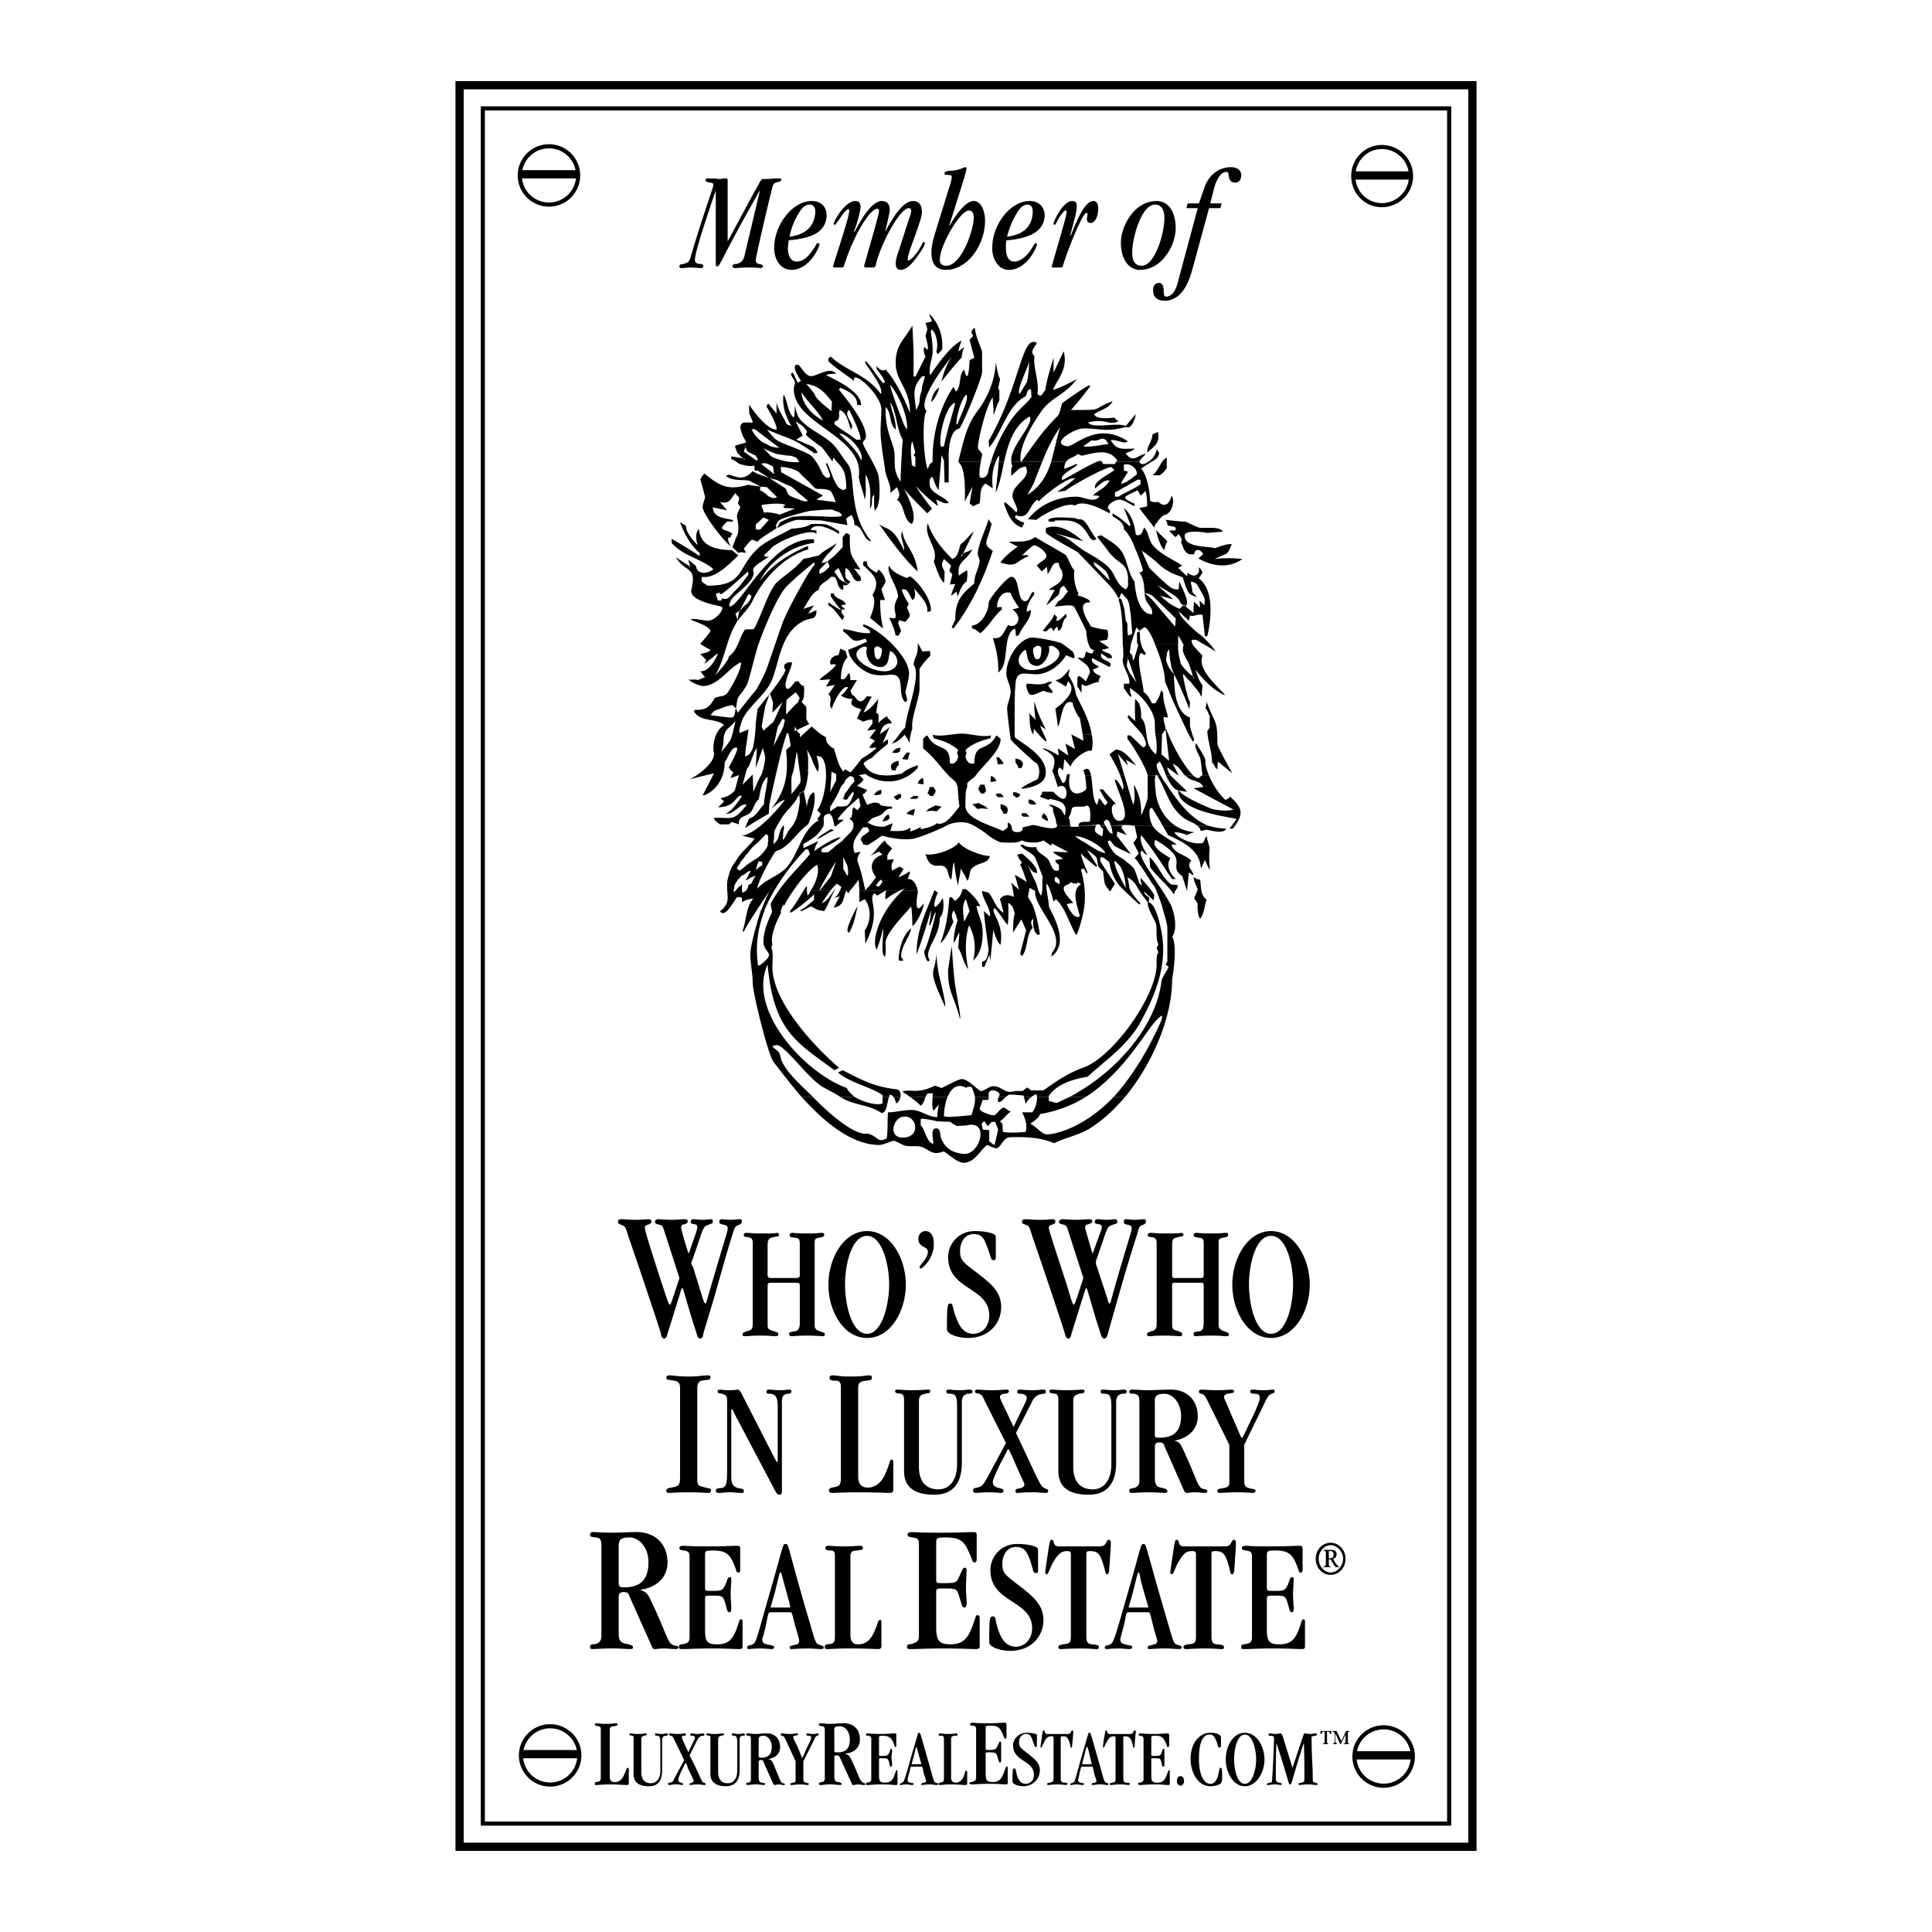 <svg xmlns="http://www.w3.org/2000/svg" width="2500" height="2500" viewBox="0 0 192.756 192.756"><path fill-rule="evenodd" clip-rule="evenodd" fill="#fff" d="M0 0h192.756v192.756H0V0z"/><path fill="none" stroke="#000" stroke-width=".411" stroke-miterlimit="2.613" d="M48.172 181.941V10.814h96.412v171.127H48.172z"/><path fill="none" stroke="#000" stroke-width=".823" stroke-miterlimit="2.613" d="M45.854 184.252V8.504h101.048v175.748H45.854z"/><path d="M51.976 175.131c0-1.6 1.308-2.902 2.913-2.902s2.913 1.303 2.913 2.902a2.913 2.913 0 0 1-5.826 0z" fill="none" stroke="#000" stroke-width=".411" stroke-miterlimit="2.613"/><path fill="none" stroke="#000" stroke-width=".823" stroke-miterlimit="2.613" d="M57.861 175.012h-5.766"/><path d="M135.133 175.248a2.913 2.913 0 0 1 5.826 0 2.913 2.913 0 0 1-5.826 0z" fill="none" stroke="#000" stroke-width=".411" stroke-miterlimit="2.613"/><path fill="none" stroke="#000" stroke-width=".823" stroke-miterlimit="2.613" d="M141.076 175.131h-5.824"/><path d="M51.857 17.508a2.913 2.913 0 0 1 5.826 0 2.912 2.912 0 0 1-2.913 2.902 2.912 2.912 0 0 1-2.913-2.902z" fill="none" stroke="#000" stroke-width=".411" stroke-miterlimit="2.613"/><path fill="none" stroke="#000" stroke-width=".823" stroke-miterlimit="2.613" d="M57.742 17.389h-5.766"/><path d="M135.014 17.567c0-1.599 1.248-2.902 2.854-2.902s2.912 1.303 2.912 2.902c0 1.6-1.307 2.902-2.912 2.902s-2.854-1.302-2.854-2.902z" fill="none" stroke="#000" stroke-width=".411" stroke-miterlimit="2.613"/><path fill="none" stroke="#000" stroke-width=".823" stroke-miterlimit="2.613" d="M140.898 17.508h-5.824"/><path d="M61.725 154.34c0-.711.178-.949 1.07-.949 1.069 0 1.902 1.125 1.902 2.43 0 1.836-.833 2.547-2.437 2.547-.476 0-.535-.119-.535-.475v-3.553zm0 4.974c0-.355.178-.475.535-.475s.476.178.535.416l2.199 4.916c.119.297.178.355.297.355.357 0 .476-.059.951-.059.416 0 .772.059 1.189.059.178 0 .238-.059.238-.178 0-.236-.297-.059-.654-.297-.475-.355-.653-1.422-2.14-4.502-.238-.533-.475-.77-.951-.889v-.059c1.367-.178 2.675-1.066 2.675-2.725 0-1.717-1.129-3.021-3.091-3.021-1.01 0-1.604.061-2.556.061-.772 0-1.248-.061-1.783-.061-.178 0-.297.061-.297.297 0 .119.06.178.476.236.535 0 .654.238.654.83v9.004c0 .414-.178.77-.772.828-.297 0-.357.119-.357.238 0 .178.06.236.238.236.476 0 .951-.059 1.902-.059.892 0 1.486.059 1.902.059.178 0 .238-.059.238-.178s-.06-.236-.772-.355c-.535-.119-.654-.475-.654-1.008v-3.669h-.002zM68.798 163.342c0 .475-.178.652-.833.711-.178.061-.238.119-.238.297 0 .119.06.178.297.178.773 0 1.189-.059 2.972-.059 1.546 0 2.318.059 2.734.059.298 0 .357-.059.357-.297v-2.311c0-.295 0-.355-.178-.355-.119 0-.119.061-.416.949-.416 1.125-.892 1.539-1.962 1.539-1.01 0-1.188-.295-1.188-1.48v-3.08c0-.297.059-.297.653-.297 1.07 0 1.13 0 1.367.771.179.592.179.889.417.889.178 0 .178-.178.178-.475s-.06-.711-.06-1.363c0-.473.06-1.006.06-1.361 0-.236 0-.297-.178-.297s-.178.178-.417.77c-.297.594-.356.594-1.604.594-.416 0-.416-.061-.416-.297v-3.316c0-.355.059-.416.772-.416 1.189 0 1.665.297 2.081 1.305.356.828.238.889.475.889.119 0 .179-.061.179-.297v-2.074c0-.236-.06-.295-.356-.295-.416 0-1.189.059-2.794.059-1.961 0-2.318-.059-2.437-.059-.357 0-.476.059-.476.236s.119.178.417.236c.475.061.594.178.594.594v8.053zM78.843 160.855c.178 0 .178.117.476 1.303.356 1.184.416 1.422.416 1.539 0 .119-.06.355-.238.355-.535.178-.713.119-.713.297 0 .119.06.178.178.178.178 0 .773-.059 1.605-.059.535 0 1.07.059 1.308.059.297 0 .297-.059.297-.178 0-.178-.178-.119-.535-.297-.297-.059-.416-.711-1.189-3.316-1.902-6.516-1.724-6.693-2.08-6.693-.297 0-.179.059-1.546 4.797-1.248 4.324-1.367 5.096-1.724 5.213-.356.178-.535.061-.535.297 0 .119 0 .178.119.178.178 0 .416-.059 1.189-.059.356 0 .951.059 1.129.059.178 0 .238-.119.238-.178 0-.236-.417-.178-.713-.297-.357-.059-.476-.236-.476-.473 0-.119.119-.297.416-1.66.179-.947.179-1.064.416-1.064h1.962v-.001zm-1.783-.474h-.179c0-.059.06-.178.417-1.48.475-1.896.475-2.014.594-2.014.06 0 .06.059.297.947.595 2.133.654 2.428.654 2.547H77.06zM84.846 155.287c0-.416.179-.594.654-.594.416-.059.594-.059.594-.236s-.119-.236-.297-.236c-.237 0-.594.059-1.664.059-.892 0-1.189-.059-1.486-.059-.178 0-.297.059-.297.236s.119.236.535.236c.356 0 .416.238.416.533v7.998c0 .711-.119.77-.773.828-.178.061-.238.119-.238.238 0 .178.06.236.238.236.357 0 1.129-.059 2.14-.059 1.843 0 2.556.059 2.972.059.238 0 .297-.119.297-.355v-2.133c0-.355 0-.414-.118-.414-.238 0-.179.236-.595 1.184-.356.83-.892 1.244-1.545 1.244-.535.061-.833-.295-.833-.889v-7.876zM91.682 163.164c0 .594-.178.711-.892.889-.238 0-.297.061-.297.297 0 .119.06.178.357.178.832 0 1.367-.059 3.329-.059 1.783 0 2.674.059 3.091.059.357 0 .475-.059.475-.297v-2.666c0-.354-.059-.414-.236-.414s-.119.119-.477 1.066c-.475 1.303-1.01 1.836-2.199 1.836-1.189 0-1.427-.414-1.427-1.717v-3.555c0-.297.119-.297.773-.297 1.248 0 1.308 0 1.545.889.238.652.238 1.008.476 1.008.237 0 .237-.178.237-.533s-.06-.83-.06-1.541c0-.592.06-1.184.06-1.598 0-.238-.06-.297-.178-.297-.238 0-.238.236-.535.83-.297.709-.356.709-1.843.709-.416 0-.476-.059-.476-.354v-3.732c0-.414.119-.475.951-.475 1.367 0 1.843.355 2.318 1.48.417.889.297 1.008.594 1.008.119 0 .178-.119.178-.355v-2.311c0-.295-.059-.355-.416-.355-.475 0-1.307.061-3.15.061-2.259 0-2.675-.061-2.794-.061-.356 0-.535.061-.535.238 0 .236.178.236.476.295.535.061.654.178.654.652v9.122h.001zM103.57 154.871c0-.178 0-.355-.061-.414-.117-.178-.891-.414-2.02-.414-1.664 0-2.676 1.303-2.676 2.605 0 3.318 4.162 2.963 4.162 5.805 0 1.066-.715 1.838-1.605 1.838-.832 0-1.367-.533-1.725-1.541-.416-1.125-.236-1.48-.594-1.48-.297 0-.357.117-.357 2.547 0 .592 1.309.889 2.082.889 2.199 0 3.328-1.541 3.328-3.08 0-1.48-1.01-2.311-2.199-3.258-1.545-1.186-1.902-1.363-1.902-2.311 0-1.008.535-1.717 1.367-1.717.713 0 1.01.354 1.307 1.064.418 1.127.357 1.541.654 1.541.178 0 .238-.059.238-.297v-1.777h.001zM105.592 154.279c-.596 0-.357-.65-.654-.65-.178 0-.178.117-.297.711-.297 2.014-.357 2.369-.357 2.547 0 .117.061.178.119.178.178 0 .178-.178.594-1.066.535-.949.893-1.244 1.428-1.244.355 0 .416.059.416.355v8.055c0 .711-.061.83-.773.889-.355.061-.475.119-.475.297 0 .119.119.178.236.178.238 0 .715-.059 1.963-.059 1.01 0 1.307.059 1.604.059.18 0 .238-.059.238-.178 0-.178-.059-.236-.654-.297-.475 0-.594-.295-.594-.77v-8.234c0-.236.061-.295.357-.295.594 0 .951.117 1.248 1.066.355 1.125.297 1.244.475 1.244.119 0 .119-.119.178-.238.18-2.369.18-2.664.18-2.902 0-.178-.061-.295-.18-.295-.355 0-.178.65-.891.65h-4.161v-.001zM114.566 160.855c.178 0 .178.117.477 1.303.297 1.184.416 1.422.416 1.539 0 .119-.061.355-.299.355-.533.178-.652.119-.652.297 0 .119 0 .178.178.178s.773-.059 1.605-.059c.535 0 1.068.059 1.307.059s.297-.059.297-.178c0-.178-.178-.119-.535-.297-.297-.059-.416-.711-1.188-3.316-1.902-6.516-1.783-6.693-2.08-6.693-.299 0-.18.059-1.547 4.797-1.248 4.324-1.426 5.096-1.783 5.213-.297.178-.533.061-.533.297 0 .119.059.178.178.178.178 0 .416-.059 1.188-.059.357 0 .951.059 1.07.059.238 0 .297-.119.297-.178 0-.236-.416-.178-.713-.297-.355-.059-.475-.236-.475-.473 0-.119.059-.297.416-1.66.178-.947.178-1.064.416-1.064h1.96v-.001zm-1.783-.474h-.178c0-.059.059-.178.416-1.48.475-1.896.475-2.014.594-2.014.061 0 .061.059.238.947.594 2.133.713 2.428.713 2.547h-1.783zM118.074 154.279c-.596 0-.357-.65-.654-.65-.178 0-.178.117-.297.711-.297 2.014-.357 2.369-.357 2.547 0 .117.061.178.119.178.178 0 .178-.178.594-1.066.535-.949.832-1.244 1.428-1.244.355 0 .416.059.416.355v8.055c0 .711-.061.83-.773.889-.357.061-.475.119-.475.297 0 .119.117.178.236.178.238 0 .715-.059 1.963-.059 1.01 0 1.307.059 1.604.059.18 0 .238-.059.238-.178 0-.178-.059-.236-.654-.297-.475 0-.594-.295-.594-.77v-8.234c0-.236.059-.295.357-.295.594 0 .949.117 1.248 1.066.355 1.125.236 1.244.475 1.244.119 0 .119-.119.18-.238.178-2.369.178-2.664.178-2.902 0-.178-.061-.295-.178-.295-.357 0-.18.65-.893.65h-4.161v-.001zM124.908 163.342c0 .475-.178.652-.832.711-.236.061-.236.119-.236.297 0 .119 0 .178.297.178.771 0 1.189-.059 2.973-.059 1.545 0 2.316.059 2.734.059.297 0 .355-.059.355-.297v-2.311c0-.295 0-.355-.178-.355-.119 0-.119.061-.416.949-.416 1.125-.893 1.539-1.963 1.539-1.01 0-1.248-.295-1.248-1.48v-3.08c0-.297.119-.297.715-.297 1.068 0 1.129 0 1.367.771.178.592.178.889.416.889.178 0 .178-.178.178-.475s-.061-.711-.061-1.363c0-.473.061-1.006.061-1.361 0-.236 0-.297-.178-.297-.18 0-.18.178-.416.77-.299.594-.357.594-1.605.594-.416 0-.477-.061-.477-.297v-3.316c0-.355.119-.416.832-.416 1.189 0 1.666.297 2.082 1.305.355.828.236.889.475.889.119 0 .178-.061.178-.297v-2.074c0-.236-.059-.295-.355-.295-.416 0-1.189.059-2.795.059-1.961 0-2.318-.059-2.436-.059-.357 0-.477.059-.477.236s.119.178.416.236c.477.061.594.178.594.594v8.053zM132.041 154.693c.18.061.238.061.238.178v1.244c0 .119-.059.119-.238.178v.061h.715v-.061c-.18-.059-.18-.059-.18-.178v-.533h.18c.297.475.416.771.594.771h.238v-.061c-.061 0-.238-.178-.357-.355l-.238-.414c.238-.059.357-.178.357-.475 0-.295-.238-.414-.475-.414h-.834v.059zm.535.061h.18c.178 0 .297.117.297.295 0 .238-.061.416-.297.416h-.18v-.711zm-1.306.769c0 .889.654 1.6 1.486 1.6s1.486-.711 1.486-1.6-.654-1.6-1.486-1.6-1.486.712-1.486 1.6zm1.486-1.361c.652 0 1.248.65 1.248 1.361s-.596 1.363-1.248 1.363c-.654 0-1.189-.652-1.189-1.363s.535-1.361 1.189-1.361zM67.847 147.408c0 .77-.119.889-.892 1.008-.297.059-.476.117-.476.295s.06.238.238.238c.356 0 .654-.061 2.081-.061 1.07 0 1.545.061 1.842.061.238 0 .297-.119.297-.238 0-.236-.119-.178-.535-.295-.773-.178-.832-.238-.832-.83v-9.121c0-.416.178-.652.417-.711.772-.119.892-.061.892-.355 0-.119-.06-.178-.238-.178-.416 0-1.188.117-1.783.117-1.308 0-1.664-.117-2.08-.117-.179 0-.297.059-.297.236 0 .236.178.178.833.297.416.117.535.236.535.828v8.826h-.002zM78.011 139.768c0-.355.118-.652.535-.711.297 0 .416-.059.416-.236 0-.119-.06-.178-.238-.178-.238 0-.356.059-.892.059-.594 0-.832-.059-1.011-.059-.178 0-.356 0-.356.236 0 .178.179.178.476.178.476.117.654.355.654 1.422v5.094c0 .236 0 .297-.06.297-.059 0-.119-.178-.237-.355l-3.091-6.043c-.297-.592-.416-.828-.594-.828-.119 0-.297.059-.832.059-.654 0-.773-.059-.892-.059-.238 0-.297.059-.297.178 0 .117.06.178.416.236.416.117.535.178.535.65v7.051c0 1.48-.119 1.658-.713 1.717-.297 0-.416.119-.416.236 0 .178.119.238.356.238.297 0 .535-.061 1.011-.061s.891.061 1.249.061c.178 0 .178-.119.178-.238 0-.178-.237-.178-.535-.236-.653-.178-.713-.533-.713-1.303v-6.221c0-.295 0-.355.06-.355s.119.119.238.416l4.101 7.76c.119.178.178.355.416.355.119 0 .238-.061.238-.355v-9.005h-.002zM85.619 138.465c0-.475.178-.652.773-.711.476-.061.594-.061.594-.297 0-.178-.059-.236-.297-.236-.237 0-.654.117-1.843.117-1.069 0-1.426-.117-1.724-.117-.237 0-.356.059-.356.236 0 .236.178.297.654.297.357 0 .476.236.476.65v9.004c0 .83-.178.889-.892 1.008-.178.059-.297.117-.297.236 0 .236.119.297.297.297.416 0 1.248-.061 2.437-.061 2.081 0 2.853.061 3.388.061.238 0 .297-.119.297-.475v-2.369c0-.414 0-.475-.178-.475s-.119.238-.594 1.363c-.417.947-1.011 1.422-1.784 1.422-.594 0-.951-.355-.951-1.066v-8.884zM93.644 148.594c-1.248 0-1.961-.771-1.961-2.252v-6.516c0-.533.178-.652.595-.77.475-.059.535-.119.535-.236 0-.119-.06-.178-.238-.178-.119 0-.654.059-1.604.059-.833 0-1.13-.059-1.427-.059-.179 0-.238.059-.238.178 0 .117.06.178.595.236.238.059.297.297.297.65v7.051c0 1.895 1.426 2.369 3.031 2.369 1.665 0 2.734-.949 2.734-3.199v-6.041c0-.533.238-.771.594-.83.356 0 .475-.059.475-.236 0-.119-.178-.178-.296-.178-.238 0-.417.059-1.011.059-.595 0-.832-.059-1.011-.059-.238 0-.297.059-.297.178 0 .178.059.236.476.236.416.059.594.178.594 1.303v5.746c-.001 1.659-.833 2.489-1.843 2.489zM100.361 143.973l-1.783 3.318c-.535.947-.596 1.006-1.07 1.125-.297.059-.416.059-.416.295 0 .178.059.238.297.238.178 0 .475-.061 1.248-.061s1.01.061 1.248.061c.119 0 .238-.061.238-.238 0-.117-.119-.178-.416-.236-.477-.119-.654-.297-.654-.592 0-.238.178-.652.773-1.896.652-1.184.713-1.422.771-1.422 0 0 .119.119.477.949.891 2.072 1.129 2.428 1.129 2.605s-.178.297-.416.355-.477.059-.477.297c0 .117.061.178.238.178.18 0 .416-.061 1.605-.061.355 0 .891.061 1.189.061.178 0 .236-.119.236-.238 0-.117-.119-.117-.355-.236-.357-.178-.416-.297-1.605-2.844l-1.248-2.664 1.545-3.021c.238-.533.535-.83 1.189-.889.238 0 .238-.119.238-.236 0-.119-.061-.178-.299-.178-.236 0-.535.059-1.01.059-.713 0-1.07-.059-1.248-.059-.119 0-.297 0-.297.236 0 .178.178.178.297.178.416 0 .654.178.654.414 0 .297-.238.592-1.309 2.902-1.188-2.547-1.367-2.783-1.367-3.02 0-.18.18-.238.357-.297.475 0 .535-.119.535-.297 0-.059-.119-.117-.238-.117-.238 0-.535.059-1.545.059-.715 0-1.07-.059-1.367-.059-.119 0-.238.059-.238.178 0 .178.178.178.416.236.297.117.357.236.594.77l2.084 4.147zM109.039 148.594c-1.248 0-1.961-.771-1.961-2.252v-6.516c0-.533.178-.652.594-.77.475-.059.535-.119.535-.236 0-.119-.061-.178-.238-.178-.119 0-.654.059-1.605.059-.832 0-1.129-.059-1.426-.059-.178 0-.238.059-.238.178 0 .117.061.178.594.236.238.059.299.297.299.65v7.051c0 1.895 1.426 2.369 3.031 2.369 1.664 0 2.734-.949 2.734-3.199v-6.041c0-.533.236-.771.594-.83.357 0 .475-.059.475-.236 0-.119-.178-.178-.297-.178-.236 0-.416.059-1.01.059s-.832-.059-1.01-.059c-.238 0-.299.059-.299.178 0 .178.061.236.477.236.416.059.594.178.594 1.303v5.746c-.001 1.659-.833 2.489-1.843 2.489zM115.221 139.945c-.061-.652.178-.889.951-.889.891 0 1.664 1.006 1.664 2.191 0 1.6-.773 2.191-2.141 2.191-.475 0-.475-.059-.475-.355v-3.138h.001zm0 4.383c0-.295.119-.414.475-.414.299 0 .416.119.477.355l1.902 4.324c.117.236.178.355.297.355.297 0 .416-.061.832-.061.355 0 .713.061 1.07.061.119 0 .178-.061.178-.178 0-.238-.238-.119-.594-.297-.416-.297-.596-1.244-1.844-3.91-.238-.531-.416-.77-.891-.828 1.248-.178 2.377-1.008 2.377-2.43 0-1.539-1.01-2.664-2.674-2.664-.951 0-1.486.059-2.318.059-.654 0-1.131-.059-1.547-.059-.178 0-.297.059-.297.236 0 .119.119.178.477.178.416.059.535.236.535.77v7.938c0 .355-.18.652-.654.711-.238 0-.357.119-.357.236 0 .178.119.238.238.238.416 0 .832-.061 1.725-.061.713 0 1.307.061 1.604.061.178 0 .238-.061.238-.178 0-.119-.061-.238-.654-.355-.475-.061-.594-.416-.594-.889v-3.198h-.001zM124.137 144.15l1.961-4.027c.357-.77.477-.949.773-1.066.238-.059.297-.119.297-.236 0-.119-.059-.178-.178-.178-.18 0-.299.059-.951.059-.713 0-.713-.059-1.012-.059-.236 0-.297.059-.297.178 0 .178.119.236.596.236.297.059.355.178.355.355 0 .236-.059.533-.654 1.836-1.01 2.074-1.01 2.191-1.129 2.191s-.178-.355-1.01-2.191c-.596-1.48-.773-1.719-.773-1.895 0-.119.178-.238.297-.297.596-.059.715-.119.715-.236 0-.119-.119-.178-.238-.178-.18 0-.654.059-1.486.059-.893 0-1.129-.059-1.486-.059-.178 0-.297.059-.297.178 0 .178.119.236.238.236.236.059.297.117.535.533l2.258 4.561v3.732c0 .414-.178.533-.654.592-.416.059-.535.119-.535.236 0 .178.061.238.238.238.238 0 .832-.061 1.842-.061.893 0 1.189.061 1.486.061.18 0 .238-.119.238-.238 0-.117-.119-.117-.654-.236-.355-.119-.475-.236-.475-.77v-3.554zM67.787 127.506c-.832 2.605-.891 2.666-.951 2.666-.119 0-.238-.416-.713-1.836-1.605-4.918-1.783-5.629-1.783-5.865 0-.119.06-.236.356-.297.119-.059.297-.117.297-.295s-.119-.236-.238-.236c-.238 0-.773.059-1.189.059-.832 0-1.248-.059-1.486-.059-.356 0-.416.059-.416.236 0 .236.06.178.238.295.535.178.476.178.832 1.305.119.295 3.091 9.062 3.21 9.596 0 .178.119.473.297.473.238 0 .297-.295.356-.473l1.308-4.207c.06-.295.119-.354.179-.354s.06.059.951 3.08l.476 1.48c.059.178.118.473.356.473s.297-.295.297-.473l1.07-3.555c.772-2.725 1.367-4.857 1.843-6.338.237-.77.237-.83.713-1.008.119-.059.238-.178.238-.295 0-.178-.06-.236-.238-.236-.297 0-.535.059-.832.059-.476 0-.713-.059-.951-.059-.119 0-.238.059-.238.236 0 .236.119.236.357.295.297.061.476.119.476.355 0 .355-.119.533-1.248 4.385-.892 3.02-.892 3.139-.952 3.139-.059 0-.119-.059-.237-.355l-1.011-3.258c-.119-.178-.178-.297-.178-.414 0-.119.06-.238.178-.533l.833-2.43c.237-.65.356-.77.772-.889.237-.117.356-.059.356-.295 0-.178-.06-.236-.178-.236-.178 0-.416.059-.832.059-.476 0-.654-.059-.892-.059-.178 0-.297.059-.297.295 0 .297.654.059.654.475 0 .295-.178.711-.832 2.605h-.06c-.594-1.836-.713-2.428-.713-2.547 0-.178.06-.297.238-.297.356-.117.416-.178.416-.354 0-.119-.179-.178-.297-.178-.238 0-.892.059-1.189.059-.832 0-1.188-.059-1.427-.059-.237 0-.356.117-.356.236 0 .178.119.236.356.295.357.061.417.178.535.533l1.546 4.801zM76.881 127.506c-.178 0-.297-.119-.297-.236v-3.08c0-.416.119-.652.416-.711.594-.178.713-.061.713-.297 0-.119-.059-.178-.178-.178-.297.059-.654.059-1.545.059s-1.248-.059-1.545-.059c-.178 0-.238.119-.238.236 0 .238.297.119.595.238.178.059.297.178.297.533v8.055c0 .533-.119.652-.654.77-.238.119-.356.119-.356.297s.06.178.238.178c.238 0 .713-.059 1.605-.059.713 0 1.189.059 1.426.059.238 0 .297-.059.297-.236 0-.119-.119-.119-.356-.238-.654-.178-.713-.236-.713-.709v-3.91c0-.178.119-.236.297-.236h2.615c.179 0 .298.059.298.236v3.791c0 .592-.238.828-.595.828-.416.061-.476.119-.476.238 0 .117.06.236.238.236.238 0 .713-.059 1.545-.059 1.07 0 1.248.059 1.486.059.178 0 .297 0 .297-.178s-.119-.178-.476-.297c-.476-.178-.535-.295-.535-.709v-8.176c0-.355.119-.414.475-.473.357-.061.476-.119.476-.297 0-.119-.06-.178-.237-.178-.297 0-.417.059-1.427.059-1.011 0-1.367-.059-1.545-.059s-.238.119-.238.236c0 .119.06.178.416.238.535.059.595.117.595.711v3.08c0 .117-.119.236-.298.236h-2.616v.002zM88.71 128.158c0 2.014-.713 4.916-2.199 4.916-1.546 0-2.2-2.902-2.2-4.916 0-2.016.654-4.857 2.2-4.857 1.486 0 2.199 2.842 2.199 4.857zm1.665 0c0-2.549-1.486-5.332-3.863-5.332-2.378 0-3.864 2.783-3.864 5.332 0 2.605 1.486 5.33 3.864 5.33 2.376 0 3.863-2.724 3.863-5.33zM93.168 124.129c0-.65-.178-1.303-.832-1.303-.416 0-.713.355-.713.77 0 .889.951.711.951 1.305 0 .65-.832 1.303-.832 1.539 0 .059.059.119.119.119.178 0 1.307-1.008 1.307-2.43zM99.35 123.656c0-.178 0-.355-.059-.416-.119-.178-.893-.414-2.021-.414-1.665 0-2.675 1.303-2.675 2.605 0 3.318 4.101 2.963 4.101 5.807 0 1.064-.652 1.836-1.604 1.836-.773 0-1.308-.533-1.665-1.541-.475-1.125-.297-1.48-.594-1.48s-.357.119-.357 2.547c0 .592 1.308.889 2.081.889 2.2 0 3.329-1.539 3.329-3.08s-1.01-2.311-2.199-3.258c-1.545-1.186-1.902-1.363-1.902-2.311 0-1.006.535-1.717 1.367-1.717.713 0 1.01.355 1.248 1.066.477 1.125.416 1.539.713 1.539.18 0 .238-.059.238-.297v-1.775h-.001zM108.088 127.506c-.832 2.605-.893 2.666-.951 2.666-.119 0-.238-.416-.654-1.836-1.605-4.918-1.842-5.629-1.842-5.865 0-.119.059-.236.355-.297.18-.059.297-.117.297-.295s-.117-.236-.236-.236c-.18 0-.773.059-1.189.059-.832 0-1.248-.059-1.486-.059-.297 0-.416.059-.416.236 0 .236.061.178.297.295.477.178.416.178.773 1.305.119.295 3.092 9.062 3.209 9.596.061.178.119.473.357.473s.238-.295.297-.473l1.309-4.207c.119-.295.119-.354.178-.354.061 0 .061.059.951 3.08l.475 1.48c.061.178.119.473.357.473s.297-.295.357-.473l1.01-3.555a195.51 195.51 0 0 1 1.902-6.338c.238-.77.178-.83.654-1.008.178-.059.236-.178.236-.295 0-.178-.059-.236-.236-.236-.238 0-.535.059-.832.059-.416 0-.654-.059-.893-.059-.178 0-.238.059-.238.236 0 .236.061.236.297.295.299.061.477.119.477.355 0 .355-.119.533-1.248 4.385-.893 3.02-.832 3.139-.951 3.139-.061 0-.119-.059-.178-.355l-1.07-3.258c-.061-.178-.119-.297-.119-.414 0-.119 0-.238.119-.533l.832-2.43c.238-.65.355-.77.832-.889.238-.117.357-.059.357-.295 0-.178-.119-.236-.238-.236s-.416.059-.832.059c-.477 0-.654-.059-.832-.059-.238 0-.357.059-.357.295 0 .297.713.059.713.475 0 .295-.236.711-.891 2.605h-.061c-.533-1.836-.713-2.428-.713-2.547 0-.178.119-.297.238-.297.357-.117.475-.178.475-.354 0-.119-.178-.178-.297-.178-.236 0-.891.059-1.188.059-.893 0-1.25-.059-1.428-.059-.238 0-.416.117-.416.236 0 .178.119.236.416.295.297.061.357.178.477.533l1.545 4.801zM117.182 127.506c-.178 0-.238-.119-.238-.236v-3.08c0-.416.061-.652.416-.711.535-.178.715-.061.715-.297 0-.119-.119-.178-.238-.178-.297.059-.654.059-1.545.059-.893 0-1.189-.059-1.486-.059-.238 0-.297.119-.297.236 0 .238.297.119.594.238.178.059.297.178.297.533v8.055c0 .533-.119.652-.594.77-.297.119-.357.119-.357.297s.061.178.238.178.654-.059 1.605-.059c.713 0 1.129.059 1.426.059.178 0 .238-.059.238-.236 0-.119-.119-.119-.297-.238-.654-.178-.715-.236-.715-.709v-3.91c0-.178.061-.236.238-.236h2.676c.178 0 .236.059.236.236v3.791c0 .592-.178.828-.535.828-.475.061-.475.119-.475.238 0 .117.059.236.178.236.238 0 .715-.059 1.547-.059 1.068 0 1.248.059 1.484.059.238 0 .299 0 .299-.178s-.119-.178-.418-.297c-.475-.178-.594-.295-.594-.709v-8.176c0-.355.119-.414.535-.473.297-.061.416-.119.416-.297 0-.119 0-.178-.238-.178-.236 0-.416.059-1.426.059-.951 0-1.309-.059-1.545-.059-.119 0-.238.119-.238.236 0 .119.059.178.475.238.477.059.535.117.535.711v3.08c0 .117-.059.236-.236.236h-2.676v.002zM129.01 128.158c0 2.014-.652 4.916-2.199 4.916-1.545 0-2.199-2.902-2.199-4.916 0-2.016.654-4.857 2.199-4.857 1.546 0 2.199 2.842 2.199 4.857zm1.664 0c0-2.549-1.484-5.332-3.863-5.332-2.377 0-3.863 2.783-3.863 5.332 0 2.605 1.486 5.33 3.863 5.33 2.378 0 3.863-2.724 3.863-5.33zM72.602 17.981c0-.118-.06-.177-.179-.177h-.297c-.06 0-.179.059-.297.059-.178 0-.416-.059-.594-.059h-.595c-.178 0-.238 0-.238.177 0 .119.06.178.417.237.237 0 .356.06.356.237 0 .237-1.07 3.08-2.318 7.345-.119.355-.297.415-.653.533-.357.06-.417.06-.417.237 0 .119.06.178.178.178.298 0 .595-.059.892-.059.535 0 .832.059 1.07.059.178 0 .238-.059.238-.178 0-.177-.06-.237-.417-.237-.297-.059-.416-.178-.416-.415 0-.652.833-3.258 2.081-6.93v7.345c0 .237.06.237.178.237.238 0 .416-.888 4.22-7.582v.059l-1.545 6.516c-.119.474-.356.652-.772.77-.238 0-.416.06-.416.237 0 .059.059.178.237.178.238 0 .535-.059 1.486-.059.713 0 .951.059 1.129.059.119 0 .178-.119.178-.178 0-.177-.119-.177-.416-.237-.179-.059-.297-.178-.297-.355 0-.355 1.426-6.397 1.664-7.286.06-.296.238-.474.356-.474.476-.118.535-.178.535-.296s0-.118-.179-.118h-.416c-.237 0-.535.059-1.01.059h-.238c-.178 0-.238.237-.892 1.362L72.6 24.082v-6.101h.002zM81.339 21.062c0 1.066-.535 2.31-2.556 2.547.119-.711.416-1.54.892-2.31.416-.711.772-.889 1.129-.889.298 0 .535.237.535.652zm1.13.414c0-.77-.476-1.421-1.486-1.421-1.902 0-3.745 2.37-3.745 4.679 0 1.185.654 2.192 1.724 2.192 1.783 0 2.793-2.25 2.793-2.547 0-.059-.059-.119-.178-.119s-.059.119-.594.829c-.356.533-.892 1.007-1.486 1.007-.535 0-.891-.474-.891-1.363.059-.533.059-.77.119-.77.297 0 1.248-.119 1.961-.355 1.01-.296 1.783-1.006 1.783-2.132zM83.955 26.689c.356 0 .119-.119.951-2.073.951-2.251 2.081-3.791 2.616-3.791.059 0 .178 0 .178.178 0 .296-.178.829-.357 1.54l-1.129 3.969c0 .118.06.178.179.178h.713c.178 0 .237-.06.297-.355.476-2.014 2.377-5.568 3.269-5.568.179 0 .238.119.238.237 0 .178-.06.415-.179.711l-1.01 3.139c-.238.652-.357 1.125-.357 1.422 0 .415.179.651.476.651.535 0 1.07-.533 1.427-1.007.654-.83 1.011-1.481 1.011-1.659 0-.059-.06-.118-.119-.118-.119 0-.119.237-.594.947-.297.415-.713.889-.892.889-.06 0-.119 0-.119-.118 0-.652 1.426-3.851 1.426-4.68 0-.651-.237-1.125-.892-1.125-1.188 0-2.377 2.37-2.793 3.08.178-.651.476-1.955.476-2.191 0-.592-.297-.889-.773-.889-1.188 0-2.377 2.429-2.734 3.08l-.06-.059c.238-.533.654-2.014.654-2.429 0-.415-.178-.592-.535-.592-1.01 0-2.14 2.014-2.14 2.251 0 .059 0 .119.119.119.059 0 .059-.06.476-.593.356-.592.713-.947.832-.947s.119.059.119.118c0 .77-1.605 5.331-1.605 5.568 0 .059 0 .119.119.119h.712v-.002zM93.762 25.919c0-1.421 2.021-4.917 2.913-4.917.237 0 .475.119.475.77 0 1.066-1.188 4.739-2.734 4.739-.416 0-.654-.178-.654-.592zm2.438-8.174c.178-.651.237-.889.237-.948s-.06-.119-.119-.119c-.178 0-.654.355-1.486.355-.535.06-.594.119-.594.296 0 .119.119.119.237.119.417 0 .476.059.476.237 0 .237-.119.651-.357 1.362l-1.189 3.85c-.416 1.303-.476 1.836-.476 2.31 0 1.185.535 1.718 1.427 1.718 2.199 0 3.922-2.488 3.922-4.917 0-1.007-.416-1.955-1.129-1.955-.713 0-1.604 1.066-2.377 2.429h-.06l1.488-4.737zM103.035 21.062c0 1.066-.475 2.31-2.557 2.547.18-.711.477-1.54.951-2.31.416-.711.773-.889 1.131-.889.237 0 .475.237.475.652zm1.19.414c0-.77-.535-1.421-1.486-1.421-1.961 0-3.744 2.37-3.744 4.679 0 1.185.652 2.192 1.664 2.192 1.783 0 2.793-2.25 2.793-2.547 0-.059-.059-.119-.119-.119-.119 0-.119.119-.594.829-.416.533-.951 1.007-1.545 1.007-.535 0-.832-.474-.832-1.363 0-.533 0-.77.117-.77.299 0 1.25-.119 1.902-.355 1.012-.296 1.844-1.006 1.844-2.132zM106.779 23.49c.299-1.185.654-2.31.654-2.902 0-.355-.119-.533-.475-.533-.893 0-1.844 2.014-1.844 2.251 0 .119.061.119.119.119s.119-.119.477-.771c.236-.355.475-.651.594-.651.059 0 .119 0 .119.119 0 .533-1.486 5.272-1.486 5.508 0 .06.059.06.178.06h.654c.238 0 .238-.06.297-.237.594-1.895 1.961-5.212 2.318-5.212.061 0 .119 0 .119.118s-.059.296-.059.474c0 .237.117.415.355.415.475 0 .773-.711.773-1.422 0-.533-.18-.77-.477-.77-.832 0-1.604 1.777-2.258 3.436h-.058v-.002zM112.961 25.208c0-1.54.951-4.798 2.26-4.798.594 0 .951.415.951 1.362 0 1.54-.951 4.739-2.26 4.739-.594 0-.951-.355-.951-1.303zm-1.129-1.007c0 1.659.773 2.725 1.902 2.725 2.26 0 3.566-2.547 3.566-4.146 0-1.718-.773-2.725-1.902-2.725-2.257 0-3.566 2.547-3.566 4.146z" fill-rule="evenodd" clip-rule="evenodd"/><path d="M121.877 20.292h-1.129l.357-1.421c.297-1.125.771-1.718 1.248-1.718.119 0 .238.059.238.415.059.415.236.651.652.651.357 0 .596-.296.596-.71 0-.592-.477-.83-1.012-.83-1.426 0-2.377 1.007-2.734 2.251l-.475 1.362h-1.129l-.119.474h1.129l-2.021 7.522c-.178.652-.535 1.303-1.129 1.303-.119 0-.238-.059-.238-.355 0-.651-.117-1.007-.475-1.007s-.594.237-.594.77c0 .652.475 1.007 1.129 1.007 1.367 0 2.258-1.125 2.793-3.139l1.664-6.101h1.131l.118-.474zM109.395 86.457l-.059.059v-.059h.059zm.714 0l1.129 1.718-.477.77s-.416-.474-.533-.77c-.061-.296-.18-1.244-.18-1.244l-.416-.415s0-.059-.059-.059h.536zm1.188 0c.18.651.654 1.421 1.012 2.132 0-.474-.119-1.421-.535-2.132h1.188c0 .059.061.059.119.118.18.237.477 1.185.535 1.422.119.237.297.355.297.355s0-.119-.059-.296c-.061-.178-.061-.474-.061-.474s1.07 1.125 1.367 1.718l-.059.533s-.773-.71-.951-.888l.061.237.475.415-.119.533s-.238-.355-.416-.592c-.238-.237-.713-1.066-.891-1.362-.238-.296-.416-.415-.773-.651 0 0 .178.71.178 1.007.061.355.713 1.185 1.129 1.599l-.117.119s-1.666-1.481-2.082-2.014c-.355-.415-.652-1.066-.832-1.777h.534v-.002zm3.092 0c.713 1.185 1.902 2.725 2.555 4.087h-.949s-.596-1.718-.834-2.132c-.236-.237-.771-1.185-1.307-1.955h.535zm2.199 0c.059.474.355.889.713 1.244h-.357c-.297-.415-.594-.83-.832-1.244h.476zm2.08 0c.059.296.357.474.416.889l-.475-.296-.18 1.836-.475-1.481c-.535-.355-.596-.652-.596-.948h1.31zm1.248 0l-.059.178c0-.06-.061-.119-.061-.178h.12zm.773 0v.355l-.18-.355h.18zM106.779 82.369c0 .059.061.059.061.119h.771v-.119h1.725c-.178.592-.178.651.594 1.066.119-.059.119-.651.119-.77a.718.718 0 0 1-.297-.296h.535c.178.296.355.77.713.83 0-.178-.059-.533-.178-.83h1.248c-.119 0-.178.119-.178.237l.533.711-.949-.355-.061.415 1.428 1.836s-1.428-.651-1.666-.829c-.178-.237-.416-.533-.416-.533l-.236.059.059.296s.357.651.594.889c.18.237.773.533 1.012.711.178.177.535.414.771.651h-1.188a2.811 2.811 0 0 0-.596-.592c0 .178.061.415.119.592h-.535c0-.178-.059-.296-.119-.474l-.533-.415-.299-.059-.059.355.357.592h-.535c-.061-.178-.061-.651-.18-.889-.178-.296-.949-.77-.949-.77l1.01 1.54-.061.119h-.059c-.238-.178-1.426-1.185-1.545-1.362-.119-.119-1.012.059-1.189-.06-.238-.059-.594-1.481-.773-1.836-.117-.178-.236-.533-.355-.83h1.307v.001zm8.203 0c.535.83 1.545 1.244 2.438 1.896h-.535c.238.947 1.367.947 1.961 1.599-.178.237-.236.415-.178.592h-1.309c0-.592.416-1.185-2.08-2.666-.475.77.893 1.421 1.486 1.836-.178.296-.238.592-.178.829h-.477c-.713-1.066-1.426-2.132-2.258-3.14-.178.77.297 1.362.594 2.014-.236-.119-.355-.296-.535-.474l-.119.178c0 .355.238.83.596 1.422h-.535c-.238-.296-.416-.651-.654-.829l.416-.474-.535-1.066s.297-.355.357-.533c0-.178-.238-1.185-.238-1.185h-.238 2.021v.001zm2.26 0a4.038 4.038 0 0 0 1.9.651c-.236.119-.533.178-.771.296-.357-.237-1.189-.296-1.189-.296.119.415 1.367 1.125 2.438 1.125.713 0 .357-.296.773-.711.059.415.236.83.297 1.244-.061.178-.061 1.185 0 1.777h-.18l-.297-.651-.297.651h-.119c-.178-1.718-1.842-2.488-3.27-3.14a13.859 13.859 0 0 0-.533-.948h1.248v.002zm3.268 0c.596.178 1.189.296 1.844.296-.297.592-1.545.177-1.961.118l-.596.119a.862.862 0 0 0-.355-.533h1.068zm2.734 0c-.059.059-.117.178-.236.296h-.357c.059-.06.178-.178.238-.296h.355zm-15.988 1.066l.594.415c.535.237 1.902 1.303 2.438 1.244-.358-.711-2.2-1.718-3.032-1.659z" fill-rule="evenodd" clip-rule="evenodd"/><path d="M105.65 77.394l.357.71c.355 0 .355-.415.416-.71h.297c-.119.651-.119 1.718.713 1.777.238 0 .951-.237.951-.533 0-.237-.059-.77-.119-1.244h.596c.178.948.117 2.488.594 2.902 0 0 .178-.474.178-.652.297.178.357.533.654.711l.238-.296c-.297-.296-.832-1.303-.832-1.303h.355c.416.533.893 1.007 1.309 1.481-.715-.178-.477 1.659.297 1.659 1.545 0-.477-3.554-.416-4.147.355.119.771 1.066.771 1.066.18-.296 0-.829-.236-1.421h.416c.297.948.594 2.073.891 2.902.238-.83.061-1.303.061-2.014.594 1.185.713 1.659.713 3.081 0 0 .654-1.422.654-1.896v-2.073h.771c-.119.355 0 1.303 0 1.303.061 1.48.773 2.843 1.963 3.672h-1.248a24.013 24.013 0 0 0-1.07-1.777c-.297.059-.238.355-.238.592 0 .474.119.83.297 1.185h-2.021c-.178-.059-.535-.059-.652-.059h-.238l-1.248.059c-.119-.474-.416-.889-.713-.296.059.06.119.178.178.237l-.535.059v-.119h-.357s0 .06-.059.06l-1.725.059c0-.533.773-.296 1.131-.415 0-.059.236-2.014-.535-1.481-1.844 0-.951.059-1.605 1.125.178.178.119.533.178.77h-1.307c-.061-.178-.119-.296-.119-.415 0-.355-.297-.771-.297-1.185 0-.355-.238-.237-.416-.474.475-.059 1.129.415 1.129.415.238.119.297.474.475.652.238-1.185-.236-1.422-1.545-1.659l-.059.118c-.297-.118-.596-.178-.893-.355.119-.118.238-.296.238-.474h1.07c.236.178.654.711 1.07.711s.475-1.718-.596-1.185c-.119-.415-.238-.771-.355-1.125h.473v.002zm10.164 0c.238.474.594.888.773 1.185 1.01 1.481 2.199 3.08 3.922 3.791h-1.068c-.416-.355-1.012-.474-1.428-.83-1.426-1.125-1.664-2.784-2.555-4.146h.356zm1.012 0c.533.592 1.365 1.244 1.604 1.599l-.832-.118c.594.77 3.328 1.836 3.328 1.836.357.06 1.248.296 2.141.06 0 0-3.805-2.014-3.982-2.133l.951-.118c-.178-.593-1.07-.593-1.486-.889-.119-.118-.178-.178-.297-.237h.832a.726.726 0 0 0 .535.237l.238-.237h.771c.357.829.951 1.836 1.664 2.428.18-.178.357-.118.416-.355 1.309 1.185 1.309 1.718.535 2.903h-.355c.238-.296.475-.652.475-.652-.236-.178-5.885-.651-5.824-2.902h-.18c-.475-.355-.771-.889-1.01-1.421h.476v-.001zm.772 0zm-.059 1.421l.059.06-.059-.06z" fill-rule="evenodd" clip-rule="evenodd"/><path d="M106.959 73.306l1.129.593-.061-.593h.893a3.63 3.63 0 0 1 0 1.6c-.654-.178-2.141 1.125-2.08 1.599l-.654-.77-.119 1.125-.355-.296c-.238.237-.18.533-.061.83h-.475c-.061-.178-.119-.296-.18-.474.477-1.362.119-1.599-1.01-2.251.416-.059 1.307.533 1.664.711l-.119-.711 1.07.711-.297-1.185.951.533-.357-1.422h.061zm7.43 0c.059.652.238 1.422.951 1.955.119-.593.059-1.303-.061-1.955h.654l-.059 1.955.771.651-.297-2.606h.238c.594 1.481 1.723 3.376 2.496 4.087h-.832c-.416-.415-.594-.948-1.248-1.185 0 0 .416.771.594 1.185l-1.129-.83c0 .237.119.533.357.83h-.477c-.178-.474-.355-1.007-.654-1.422l-.297.296c0 .355.18.77.416 1.125h-.355c-.061-.059-.061-.059-.061-.119-.059 0-.059.06-.119.119h-.771c-.061-.652-1.547-3.14-2.021-3.672v-.355h.238c.297.178 1.248 1.185 1.307 1.185.18 0 .297-.119.297-.296 0-.296-.178-.651-.355-.948h.417zm4.576 0l.178.474-.117.237c-.061-.059-.18-.355-.416-.711h.355zm-12.541 4.088v-.119l.355-.059c-.059.059-.059.119-.059.178h-.296zm1.842 0a2.736 2.736 0 0 0-.178-.533c.475-.355.654-.059.773.533h-.595zm3.507 0c-.297-.83-.832-1.718-1.07-2.132l.594-.474c.893 0 1.547 1.007 2.08 1.599l-1.068-.592c.117.177.178.414.236.592 0 0-.713-.77-1.01-1.185 0 0 .297 1.007.654 2.192h-.416zm8.084 0l.119-.059-.18-1.422c0-.474-.713-1.244-.475-1.777.178.296 1.01 1.54.951 1.777-.061.178.059.77.355 1.481h-.77z" fill-rule="evenodd" clip-rule="evenodd"/><path d="M107.314 69.16c.297.889 1.367 2.429 1.605 4.146h-.893l-.297-1.718c0 .237-.713-1.066-.713-1.48-1.129-.533-1.129 2.132-1.486 2.369 0-.355-.238-1.777-.238-1.777s1.07-.711 1.486-1.541h.536v.001zm5.469 0c.061.119.061.237.119.355-.178 0-.297-.178-.416-.355h.297zm1.487 0c.297.296.535.711.654 1.007h.355c.18-.355.416-.652.477-1.007h.297c0 1.126.297 1.422.475 2.429l-.416-.059c-.059.119 0 .474.119.83l.061.414.059-.059c.059.178.119.355.238.592h-.238l-.059-.533-.357.474v.059h-.654c-.059-.415-.059-.77-.059-1.125 0-1.007-.893-2.251-1.783-3.021h.831v-.001zm2.972 0c.178 1.066.533 2.073 1.484 2.429v.889l.238.829h-.355c-.477-1.007-1.367-2.843-1.902-4.146h.535v-.001zm1.188 0c.061.355.18.711.297.889l-.059.711s-.297-.77-.654-1.6h.416zm1.486 0c0 .178-.059.355-.059.355-.061-.118-.119-.237-.18-.355h.239zm2.141 0c.059.06.117.119.178.178a.64.64 0 0 1-.416-.178h.238zm-15.159 4.146v-.059l.061.059h-.061zm7.075 0c-.477-.651-1.189-1.244-1.486-1.777l.119-.178.654.592s-.061-1.48 0-2.191c.594.415.594 1.303.594 1.896.416.355.416.947.535 1.658h-.416z" fill-rule="evenodd" clip-rule="evenodd"/><path d="M112.844 64.244c-.061.237-.119.889-.119.889l.236.237.061.474.119-.059.416-1.362-.061-.178h.357c.059.296.238.651.475.948l-.117.178-.357-.237c-.594.415.238 3.08.238 3.909.059.059.119.059.178.118h-.832a132.18 132.18 0 0 1-.713-.533s0 .296.059.533h-.297c-.119-.177-.238-.355-.357-.474v-.474h.535c.119-.771-.654-1.6-.654-2.37l.061-.355c0-.415 0-.83-.061-1.244h.833zm4.695 0v.474c0 .415.178 1.125.236 1.362 0 .296.834 1.066.951 1.185.119.059.238.177.299.237v.059l-.299.415.119.119.297-.533-.117-.059c-.061-.237-.357-1.244-.535-1.54-.18-.296-.477-.829-.477-1.125 0-.237.061-.415.061-.592h.891c.238.415.773.889 1.012 1.185-.535 1.303 1.307 2.843 2.08 3.731h-.238c-1.309-.651-2.557-2.369-2.557-2.369.238.651.297 1.007.715 1.6 0 0-.061.474-.061.77h-.238a16.67 16.67 0 0 0-.951-1.185l-.178-.178c-.178-.178-.357-.415-.535-.592 0 0 .119 1.066.416 1.954h-.416c-.297-.71-.654-1.48-.832-1.777l-.059-.118c0 .533.059 1.244.119 1.895h-.535c-.238-.651-.477-1.125-.477-1.244 0-.829-.475-2.428-1.01-3.672h2.319v-.002zm3.15 0c.236.237.416.474.594.77a14.281 14.281 0 0 0-1.248-.77h.654zm-13.91 4.916c.18-.414.18-.829-.236-1.185l-.18.533c-.355-.237-.713-.415-1.07-.651.654-.06 1.012-.651 1.428-1.125l-.119.651c.416.652.535.948.713 1.659v.118h-.536zm8.977 0c.059-.059.059-.177.059-.296l.238.237v.059h-.297zm1.367-1.895v-.059l-.238-.533-.178-1.066-.061-.829-.178.237s-.119.652-.119.77c-.059.118.178.592.238.711.001.117.356.532.536.769zm-4.578-1.541c-.059.119-.119.533-.119.652 0 .178.18.533.299.77.178.237.652.948.652.948l-.832-2.37zm-.475-.236l.416.178.059.059v-.059l-.475-.178zM110.465 57.668l.238.237s0-.119-.061-.237h.654c.238.474.535.889 1.012 1.126a.503.503 0 0 0 .236-.415v-.711h.416c.061.119.119.237.238.355.061 1.066.416 3.258 1.725 3.258.178-.592-.416-.947-.596-1.421-.059-.178-.059-.296-.117-.415v-.296c-.061-.474-.061-1.007-.238-1.481h1.723c.357.296.713.652.951.829.477.415.951.297.951.297l.061-.771s.832 1.659.771 2.073c0 .296-.119.355-.178.355l.178.178.654.533v-.415c0-.296.059-.71.059-.71l.596.592-.061-.711.477.474.059-.533-.119-.355s-.535-1.007-.713-1.244c-.178-.178-.594-.237-.594-.237s.178.829.178 1.007c.061.178.477.533.477.533s-.357-.059-.715-.296c-.297-.178-.594-1.304-.713-1.6h1.605v.06c1.961 1.421.832 5.746.832 5.746h-.238l-.236-2.132c-.477-.119-.951.237-1.25.059l-.117.533-.951-.889c-.061.533 2.02 2.251 2.02 2.251-.119-.178.477.355 1.012.948h-.654c-.238-.119-.477-.296-.713-.415h-.416c-.061.119 0 .296.059.415h-.952c-.059-.237-.475-.829-.475-.829v.829h-2.318c-.357-.948-.773-1.659-1.07-1.659l-.475.355.059.355c0 .355 0 .652.119.948h-.357l-.059-.119v-1.007l.237-.116v-.06l-.299-.355s-.475 1.481-.533 1.599v.06h-.834c0-2.251-.117-3.554-.416-4.442l.061-.119-.119-.059c-.297-.652-.773-1.185-1.545-1.955h.474v-.001zm7.609 2.726c-.18-.059-.299-.237-.357-.355 0-.119-.297-.474-.594-.652-.238-.178-1.664-1.007-1.664-1.007l1.604 1.422-1.307-.355s.475.415.713.592c.238.237 1.189.71 1.189.71l.416-.355zm.178.059l-.119-.118-.059.059c0 .059.059.059.059.059h.119zm-4.041-1.304l.713.652 2.318 2.725.059-.829-2.377-2.311-.477-.178-.236-.059zm-2.557.534l.238.119.297 1.007.119 1.066.178.355V63l.059.415.416-.178s-.117-1.836-.178-2.133c-.059-.296-.119-1.125-.357-1.362-.236-.237-.533-.592-.533-.592l-.239.533z" fill-rule="evenodd" clip-rule="evenodd"/><path d="M109.99 57.668c-.596-.651-1.367-1.422-2.438-2.547-.119-.119-2.496-1.363-3.209-1.955v-.474c1.426-.533 2.674.474 3.744 1.303l-2.912-.829c1.664.592 1.604.829 2.555 1.481.477.355.951.592 1.428.888l.416.237-.299.178.299-.119c.475.296.713.415 1.129.889.238.237.416.592.594.948h-.654c-.059-.237-.178-.533-.297-.651-.117-.178-1.07-.889-1.188-.948h-.061l.119.356 1.248 1.244h-.474v-.001zm2.555 0c-.119-1.718-1.01-1.244-2.139-2.902 0 0-.832-1.066-.951-1.244l.416-.118c.771.533 1.664.947 2.139 1.777.416.77.535 1.718.951 2.488h-.416v-.001zm1.428 0c-.119-.296-.238-.533-.535-.77l.297.237.238-.118.059-.119c-.119-.474-.355-1.125-.594-1.777l-.119-.237c-.297-.829-.713-1.658-1.189-2.073.061-.592-.594-1.007-1.129-1.303v-.296c.654.355 1.189.829 1.725 1.303l.059-.178-.654-1.659c.773.652 1.07 1.659 1.189 2.666.594.237.654-.355.832-.711.477.474.416 1.185.832 1.718.773.948 1.961 1.422 2.973 2.074l-.416.237.891.829.061-.355c.891.711 1.129-.118 1.129-.118v-.415c.178.119.238.296.357.533l-.357.533h-1.605v-.059l-1.07-.415s-.832-.415-1.248-.83c-.355-.355-1.484-1.244-1.783-1.421.119.296.654 1.54.773 1.718.059.118.535.533 1.01 1.007h-1.726v-.001zm-.655-2.784h.535l.059.06v-.06l-.594-.059v.059zm-4.043 1.067l-.178.059.061.059.117-.118zM79.259 72.951l.06-.474.119.237.178.355.179.119.119 2.369-.297-.059-.178-.948-.06-.533-.476.415c-.059-.296-.178-.948-.238-1.244l-.119-.06-.417-.474.179-.829-.238-.119-.476.829-.416 1.896.951-1.836.357.533-.059.296c-.535 1.421-1.665 6.812-1.665 6.812l-.059.947c-.654.355-1.784 1.066-2.378 1.422l.416-.948c.713-.178 1.011-.948 1.486-1.421 0-.652.417-2.429.357-2.725-.654.474-.713 1.54-.892 2.25-.476.355-.476 1.007-.892 1.362-.357.355-1.189.296-1.07 1.125l-.713-.237-.297.237h-.892c-.178-.178-.594-.355-.594-.651 1.902-.06 1.902.415 3.269-1.303-.654-.237-1.248 1.007-2.081.888.773-.355 1.605-1.777 1.605-1.777-.654-.177-.535 1.125-2.378 1.125.178-.178.416-.355.594-.592l-.356-.296c.535-.118 1.01-.296 1.426-.77l.416-1.54-.832.296c.06-.237.179-.415.297-.592-.238-.059-.356-.296-.476-.474.178-.355.892-1.599.832-1.955-.594-.178-.891 1.007-1.248 1.421 0 2.606-2.081 3.436-2.199 3.317.119-.178 1.129-2.191 1.129-2.191l-2.437.592c.832-.355 2.556-1.658 2.437-2.606-.179-.711.06-2.251 1.01-2.784-.772-.771-2.377-.237-3.031-1.422l.178-.119c1.545.119 1.724-1.066 1.962-1.185.475-.237.891-.059 1.248-.533.356-.474 1.486-2.488 1.308-3.021-1.248.593-2.259 2.37-3.804 2.37-.238 0-1.308-.415-1.367-.652.238.06.654-.059.891.06l.714-.296-.476-.592c1.011.119 1.843-1.777 1.724-1.777-.06.059-1.189.948-1.308 1.066l.178-.415-.594-.592c.297-.059.951-.178 1.011-.415a8.993 8.993 0 0 1-1.011-.592c.356-.415.713-.829 1.011-1.244 0-.533-1.546-.947-1.962-1.185.297-.178 1.308.119 1.724.119.535 0 1.427-.77 1.427-1.303 0-.119-.356-.178-.713-.237l.237-.592-.178-.533.416-.178s-.119.178.119.178 2.675-2.251 2.675-2.251l.059.296s-.951 1.303-1.248 1.54c-.297.237-.654.83-.951.889-.238.06-.476-.059-.476-.059s.06.296-.238.237h-.238l-.059.415-.06.059c-1.011-.237-2.615-.711-2.437-1.541.594-2.428-.595-1.658-1.545-3.258l1.426.948-.178-.711.773.652c.06.889 1.248.77 1.724.296-1.248-1.066-3.031-1.303-4.161-2.606v-.415s1.546.889 2.794 1.718v-.296c-.951-.83-1.545-1.955-1.961-3.081l.594.355c-.06.771 1.188 1.955 1.188 1.955-.178-.355-.297-1.362.119-1.6.119 1.718 1.783 2.073 3.27 2.073l.653.533c-.891.829-2.317 2.37-3.625 2.132-.178.652.238.592.535.889 3.745 0 2.913-1.777 5.052-3.732.832-.77 2.318-1.362 3.329-1.955 0 0 1.486-.059 1.961-.474.892 0 1.248 0 1.546.06.297.118.535.237 1.248.651v.296c-.654-.415-2.318-1.303-2.854-.415l.595.059v.355c-.535-.711-4.102.829-4.577 1.481-.119.178-.416.355-.654.651.06.178.297.118.476.118-.298.296-1.724.948-1.546 1.422.297.889-1.427 2.014-2.08 2.725-.357.474-.297.829-.297.829 1.07.119 4.22-6.99 8.44-6.694v.355c-2.259.296-4.399 1.777-5.409 3.791 1.189-1.599 2.972-2.725 4.815-3.495v.355c-2.438.71-4.518 2.962-5.588 5.213-.356.71-1.01 1.303-1.426 1.896l-.238-.711.535-.355s.238-.355.594-.592c.297-.296.356-.415.476-.829l-.297-.178-.951 1.836-.178.889c-.119.178-.178.355-.297.533-.833 1.599-.951 3.258-1.902 4.857 0 0 1.367-1.421 1.367-1.895.892-.593 1.01-1.836 1.605-2.666.297-.059.594 0 .892-.059.713-1.185 1.486-3.968 2.377-4.739.892-.77 1.783-1.303 2.556-2.251 0 0 .594-.119 1.07-.237l.06.83s-.238.178-.892 1.303c-.654 1.126-1.902 3.376-2.318 4.502s-1.605 4.739-1.724 4.917c-.119.237-.773 1.659-1.07 1.955-.297.296-1.665 2.073-1.665 2.073l-.176-.41-.356-.355-.595.119-1.248.474-.356.415s1.367.178 1.961.237c.594.06.416-.533.594-.947.06-.178.06-.889.297-1.185.238-.296.654-.829.833-1.244.178-.355.951-3.673 1.189-4.146.178-.533 1.724-4.62 2.793-5.627 1.07-1.066 2.734-2.37 2.734-2.37l-.119-.533.237-.059c.119 0 .238-.059.297-.059.535-.533 1.189-.77 1.783-1.244-.357.711-1.129 1.185-1.486 1.955.119.059.297 0 .535-.119l.119.178.119.355s-.416.415-.595.533a8.743 8.743 0 0 1-.416.178v-.415l1.011-1.007c.535-.355 1.07-1.007 1.308-1.244v-1.007l.357-.415.356.178c0 2.014 0 1.896 1.07 3.495l-.654-.119.654.829.06.356c-.892.415-.832-.948-1.545-1.244-.06.592-.178 1.066.475 1.362-.059.059-.178.178-.237.296l-.297-.237-.654-1.421-.416.355s.416.651.535.77c.119.119.475.296.475.296h.179l.178.237-.178.059c-.119.06-.179.06-.297-.059v.533c-.654-.118-.476-.947-.892-1.303h-.356c-.297.474-1.189.652-1.189 1.303-.713.237-1.129 1.304-1.545 1.896l1.07-.355c-.238.296-.594.829-.594.829.297-.119.594-.237.832-.355 0 1.066-.535.711-1.249 1.066-2.258 1.125-2.377 3.732-3.15 5.805-.654 1.659-2.437 2.666-3.091 4.265l-.595-.06s-.297.355-.654.651c-.357.296-.535.711-.535 1.304 0 .533-.238 1.125-.238 1.125s.773-.888.951-1.244c.179-.415.476-1.836.476-1.836l.595.119-.119.415c-.06.178-.119.415-.06.651l.892-.355-.297 2.073-.06.593c.356 0 .594-.355.772-.771l.06-.237.06.652.297-.474-.118 2.014.713-2.014s.178.652.238.948c0 .296-.238 1.6-.476 1.896-.178.296-.713 1.54-.713 1.54l-.06-1.718-1.01 1.007.416-1.54.238-.355.476-1.244-.06-.77c.179-.77.238-1.836.238-2.191l.178-1.422c.119-.178.476-.592.832-1.066l.416-.474.298.829-.06 1.066 1.01-1.066-.892 1.955-1.011.888-.178-.415.357-2.014.416-1.185c.772-1.007 1.605-2.132 1.605-2.488l-.119-.118v-.355l.357-.237h.416c0 .593-1.129 2.429-.416 2.666.356-.178.535-.533.772-.771h.297c.119.237.297.415.535.474 0 .119.06.355 0 .592 0 0-.654.237-.535.355.238.296 0 .355 0 .533-.06.237-.356.355-.476.533-.178.178-.772.829-.772.829s0-1.303.059-1.481c.119-.119.951-.77.951-.77l.297.415.475-.415v.237c0 .296-.059.592-.238.711.119.178.297.355.476.533v1.185c0 .059.119.296.297.533l-1.485.71zM81.102 109.439c1.069 1.125 3.388 3.258 4.814 3.613.297.119.595 0 .892.119.892.354.713.828 1.664.414.119-.83.06-1.777.119-2.607.713 0 1.545-.236 2.378-.236.891 0 1.604.711 2.556.711-.06-.236.119-1.008.119-1.244l-.476.592c-.178-.059-.178-.887-.119-1.361h1.486c-.238.592-.356 1.361-.356 1.895.238.238 2.14-.059 2.734-.059.238-.77.417-1.244.357-1.836h1.367c0 .119 0 .178-.059.297h-.535l-.299.887c0 .297 1.131.652 1.367.652.357 0 .654-.77 1.07-.77l.654.414c-.416.236-.654.711-1.07.947l.238.238.059.828c.715.119 1.547.061 2.26 0 .297-.889-.357-1.955-.357-1.955h1.012c.297-.295.533-1.064.475-1.539h1.189v.414c.178 0 .594.178.771.178.238-.059.773-.355 1.309-.592h1.605c-1.309.828-2.854 1.422-4.578 1.717 0 .355-.951.949-.951.949.535.295 1.189 1.006 1.547 1.066.178.059 3.268-.119 6.775-3.732h1.129c-1.01 1.184-2.139 2.25-3.328 3.021-1.129.77-2.557 1.006-3.744 1.598-1.367-.592-2.973-.65-4.398-.592-.773 0-.951 1.303-1.547 1.066-.236-.059-.475-.178-.713-.297-.059 0-.178.119-.178.119-.654.594-1.189 1.658-2.2 1.658-.713 0-1.843-1.184-2.021-1.125-1.426.533-1.426-.533-2.734-.533-1.367 0-.951 0-2.14-.533-.178-.059-1.129.414-1.486.414-2.854 0-5.588-2.369-7.787-4.797h1.13v.001zm4.161 0c.892.533 2.199.889 2.793.65v-.65h.654c-.238.533-.178 1.6-.773 1.6-1.308-.889-2.734-.711-4.101-1.6h1.427zm4.576 0c-.06.236-.178.533-.416.65-.119-.295-.119-.473-.297-.65h.713zm2.497 0c-.119.297-.178.65-.476.889a7.063 7.063 0 0 0-1.07-.889h1.546zm8.025 0c-.299.236-.535.65-.773.475-.061-.238 0-.355.059-.475h.714zm2.555 0a1.805 1.805 0 0 0-.594.711s-.061-.414-.178-.711h.772zm-4.398 2.903l-.297-.475c-.477.238-.178.475-.178.83l.652.059v1.127c.18.117.357.295.535.354l.357-1.539-.297-.77h-.357a1.412 1.412 0 0 1-.415.414zm-6.658-.711v.652c.476.414.535 1.658 1.248 1.836.06-.355-.356-1.541.297-1.541.476 0 .356.652.476.947.416 1.066 1.188 1.541 2.378 1.6 1.545 0 2.497-3.436.178-2.842l-.951.059c-.238-.119-.476-.236-.654-.414l-1.367-.061s-1.188-.295-1.605-.236zm-1.605-.236c-1.248 0-1.783 2.428.179 2.072 1.367-.295 1.01-2.072-.179-2.072z" fill-rule="evenodd" clip-rule="evenodd"/><path d="M79.972 109.439c-1.07-1.244-2.021-2.488-2.793-3.494-.535-.652-2.081-6.871-2.081-7.879 0-.947-.238-1.955-.238-2.843 0-.77.536-2.784 1.07-4.442l.356.059c-.654 1.659-.951 3.495-.654 5.449l.119.06c1.902-1.422.416-1.125.416-2.429 0-.83.357-1.896.892-2.961l.892.059c-.713 1.303-1.07 2.547-.892 3.199l-.119.355c.238.177.119 1.599.119 1.895 0 3.436 4.102 7.879 6.657 10.07l-.476.236c-3.626-2.725-6.063-3.791-6.657-10.543-2.081 4.561 3.745 10.84 7.905 12.32.119.297.416.592.773.889h-1.426c-.417-.297-1.249-.711-1.665-.947-1.486-.771-4.042-4.502-4.755-4.207l-.356.061c.119.236.535.473.653.65.179.297.179.771.416 1.127.595 1.125 2.021 2.369 2.973 3.316h-1.129zm8.084 0v-.178c-1.188-.83-3.15-1.186-4.458-2.252l.476-.236c1.843.947 3.15 1.658 5.29 1.896.416 0 .535.414.476.77h-.713c-.059-.119-.178-.178-.297-.236-.06.059-.119.117-.119.236h-.655zm2.735 0a8.896 8.896 0 0 0-.772-.533c.951-.297 1.426.297 3.269-.592l.654.236c.416-.178 1.664-.889 2.021-.889.654 0 1.665 1.186 1.901 1.186.357 0 .832-.475 1.189-.475 1.01 0 1.129.83 2.258.475h.715l.475-.355.357.295h1.248c1.248-.889 2.438-1.717 3.922-2.25 2.973-1.008 7.371-7.168 7.371-10.307 0-.237-.059-1.007.18-1.185l-.18-.474.18-.355c-.299-.533-.119-1.362-.238-2.014-.18-.533-.893-1.599-.832-2.192.771 0 1.248 2.192 1.426 3.258.475 3.021-.594 5.865-2.021 8.47-1.248 2.43-3.447 3.91-5.408 5.688-1.426.236-3.031.711-3.863 1.895v.119h-1.189c0-.119-.059-.178-.059-.297-.18.119-.357.178-.477.297h-.771v-.119c-.18-.059-1.309-.117-1.428-.117-.119.059-.238.117-.355.236h-.715c0-.059.061-.119.061-.178.119-.236-.416-.475-.596-.475-.533 0-.475.297-.475.652H97.27a4.08 4.08 0 0 0-.357-1.008h-.416l-.06.119c-.951-.533-1.545.059-1.902.889h-1.486c0-.178 0-.297.059-.355h-.535a1.248 1.248 0 0 0-.238.355h-1.544zm15.93 0c.357-.178.654-.355.832-.475 3.863-2.25 7.727-6.455 8.322-11.018.059-.473.533-1.006.713-1.48l-.297-.236.178-.296v-3.317c0-.474-.357-1.54-.535-2.191l.951.059c.475 1.125.475 2.488.059 2.961.596 1.007 0 4.265 0 4.265 0 3.791-1.961 8.412-4.695 11.729h-1.129c1.545-1.719 3.209-4.146 4.756-7.641.059-.178.059-.297.059-.475-1.189.533-3.27 5.33-7.607 8.115h-1.607zM85.263 50.086c.178 1.244.594 2.606 1.665 3.909-.833-.059-.773-1.48-1.665-1.599l-.06-.415c-.059-.237-.119-.355-.238-.592 0 0-.356.178-.535.355l.119.651-2.615-.474-2.318-.059c-.356 0-1.129.296-1.961.77h-.119l.297-.533s.832-.414 1.248-.533c.416-.059 1.605-.119 2.318-.059.654 0 1.189.059 1.665.059.416 0 .892-.059.892-.059s.059-.237-.178-.355c-.179-.119-.535-.178-.713-.296-.238-.059-1.665.059-2.259.119-.594.118-2.556.651-2.853.829-.357.119-.535.592-.535.592l.06.296c-.178.118-.535.355-.713.415l1.01-1.777s-.951-.296-1.545-.178c0 0-.238-.533-.238-.771 0 0 1.783-.296 2.378 0l-.238.178.119.119 1.07.059-1.486.593-1.07 1.836c-.595.355-1.01.651-1.189.889l-.594-.237.832-.947-.416-.06v-.474l.772-.711.536.237-.892 1.007-.832 1.007c-.297.237-.654.711-.773.889l.238.355c-.297.059-.535-.119-.773.059l-.594-.592s.297-.83.475-1.185c.178-.415.119-1.126 0-1.659-.119-.533.238-.83.297-1.185l-.238-.355c.297-.77.059-.474-.238-1.007-.535.593-.535 1.125-1.545.889l.713.829-1.427-.296c.06 1.303 1.783 1.007 2.081 1.362-.178.059-.416.059-.654.059 0 0-.476.415-.535.652.238.296.773.237 1.07.592-.238.119-.06.296-.297.355-.297-.119-.06.71.178.888-.595-.296-3.031-3.436-2.853-4.028 0-.178.238-.77.238-.888 0-.119-.416-1.6-.476-1.777.119-.237.238-.415.416-.592 1.486 1.244 2.378 1.718 4.339 1.125l1.188.178.713.06 1.01 1.007s-.297.118-.535.059c-.238-.119-.416-.178-.535-.355-.178-.178-.654-.415-.654-.415l.06-.355-1.129-.592c-.713-.119-1.724.059-2.318-.474l.297-.118c.892.237 1.129.474 1.902.059l.297-.237.178-.178.416.237s1.546.592 1.784.592c.237 0 .951.474 1.367.593.357.118.595.355.951.71.356.296 1.011.83 1.011.83l-.297.059s-.357-.059-.713-.237c-.356-.119-.892-.296-1.01-.533-.119-.296-.238-.533-.238-.533l-2.794-1.777s-.356.06-.297-.118c0-.059 0-.415-.06-.474l.654-.119 1.367 1.066-.119-.77s-.476-.237-.654-.296c-.238-.059-.654.059-.951.059-.297 0-.237.119-.356.178-.476.119-1.367-.178-1.486-.237-.237-.178-.416-.355-.713-.415v-.296l1.308.237c.178.355-.535-.415-.713-.592l-.238-.652c.179-.119.416-.178.654-.237l.237-.06.179.355-.179.474 1.249.888.178-.059-.237-.415-.833-.415-.357-.83a.45.45 0 0 0 .238-.118c-.059-.119-.297-.533-.297-.533l1.902 1.007s.595.651.832.889c.179.237 1.308.533 1.724.592.356.059 1.129.059 1.129.059l-.238-.415s-.297-.178-.653-.237c-.416 0-.535-.06-1.07-.119s-1.486-.533-1.783-.77c-.297-.178-1.842-1.007-1.842-1.007-.297-.711-.535-1.422.297-1.422 0 0 .594.771.713 1.007s.773.948 1.01 1.007c.238.119.773.415.892.415.178.06.713.119.713.119l-2.496-1.896-.359.063-.535-.711h.297c.119 0 .238 0 .356.06l.06-.178a11.194 11.194 0 0 1-.356-.829v-.83s1.605 2.488 2.734 2.488c.119-.355-.772-1.955-1.011-2.31l.179-.296.832 1.007v-1.125c.178.829.713 1.481 1.01 2.191l.476.178c-1.129-1.836-.773-3.139-.773-3.139.417.711.357 1.718 1.011 2.31.119-.474.119-1.481.119-1.481 0 .474.119.889.297 1.303.06.237.119.711.356.889.179.237.476.474.535.651 0 .237-.178.237-.06.355.06.178 1.308 1.066 1.486 1.185.178.119 1.129 1.481 1.129 1.481l.059-.415s.476.533.773.889c.297.414.356.592.416.888s.119.77.119.948v.355l-.238.178s-.356-.06-.595-.355c-.238-.296-.594-1.125-.654-1.362-.119-.296-.416-1.007-.416-1.007l-.119.118.416 1.066-.06.296h-.297s-.238-.118-.417-.415c-.119-.296-.654-1.421-1.189-1.836-.594-.355-2.14-.947-2.615-1.125-.416-.178-.892-.415-1.07-.652-.238-.237-.654-.77-.654-.77s1.427.593 1.783.711 1.427.592 1.605.77c.238.119 1.367.888 1.367.888l.297-.059s-.119-.355-.475-.593c-.357-.178-.833-.355-.951-.415-.119-.059-.713-.296-.713-.296l.654-.414-.713-1.422.535.355-.297-.829c.773 1.185 2.615 1.836 3.566 2.843.476.533.892 1.244 1.308 1.777.595.651.476 1.896.713 3.495 0 0-1.605.415-1.843.415-.178 0-1.902-.237-1.902-.237l.654-.415-4.161-2.311-.06-.533c.832 0 1.724.355 1.902.592.178.237 1.129 1.066 1.308 1.303.237.237.178.296.653.296.476 0 .892.059 1.07.178.238.178.535 1.066.535 1.066l1.843-.355.064.416zM97.863 46.059c-.119.533-.178 1.007-.119 1.54.357.237.773-.119.834-.474.059-.355.178-.71.297-1.066h.475c-.535 1.185-.297 2.666-.297 2.666l-.713-.475c-.654.355-.477 1.362-.596 1.955-.236.118-.475.177-.594.296-.178-.059-.297-.178-.416-.296l.296-1.659-.772 1.481c0-.237.178-3.436-.654-3.91v-.059h2.259v.001zm2.319 0c-.236 1.066-.416 2.192-.832 3.08 0-.415.238-2.132.297-3.08h.535zm1.664 0v.059l.061-.059h2.08c-.297.711-.594 1.481-.891 2.251l-.596 1.066c1.309-.829 1.961-1.955 2.377-3.317h1.486c-.119.178-.178.415-.178.711.416-.119.773-.296 1.189-.474l.119.06c-.299.355-1.902 1.066-1.486 1.54 1.129-.593 2.258-1.303 3.447-1.836h.475a.438.438 0 0 1 .119.237h1.189l.119-.237h2.318c.117.355.535.296.891 0h.357c-.357.237-.832.474-1.07.711.594.533.891 2.428.891 3.199.357.178.477.118.834.118 1.01.889 1.307-.651 1.307-.651.416.592-.059 1.955-.773 1.955 0 0-.652.533-.713.829-.119-.119-.238.415-.238.415-.475-.651-1.01-1.244-1.484-1.955.236-.059.535-.059.771-.178 0-.651 0-.948-.178-1.54a1.792 1.792 0 0 1-.477.474l-.297-.533c-.297.178-1.07.474-1.248.711.119.355.654.474.951.651v.237c-.475-.178-1.01-.651-1.545-.651-.357 0-1.129.415-1.129.829l.236.296-.059.237c-.773-.415-2.676-1.421-3.447-.77-.832-.415-3.092.829-3.863 1.422l-.832-.06c1.248-1.54 2.971-2.251 4.873-2.251.654 0 1.842.711 2.26-.059-.238-.059-.418-.059-.654-.059.594-.593 1.189-.652 1.664-1.481-.475-.178-1.07.474-1.428.77-.297-.651 1.428-1.422 1.902-1.836l-.297-.296c-.594 0-4.041 1.896-4.576 2.369l-.832.119s1.426-.948 1.783-1.362c-.713-.178-3.092 1.718-3.627 2.31l-.119-.178c-.891.533-.771 2.073-2.139 1.54l-.119.178c.178.296.654.474.951.592l-.238.474c-1.07-.355-1.426-1.362-1.783-2.369l.061-.178c.416.296.771.651 1.129 1.007.416-.118-.357-1.185-.357-1.599 0-1.303 1.963-1.718 1.309-2.961a2.096 2.096 0 0 0-.654.237l-.773.71c0-.237-.059-.829.119-.947-.059-.178-.119-.296-.119-.474h.951v-.003zm11.711 1.776c-.773.415-1.547.889-2.318 1.303v.415h.355c.715-.474 1.486-.711 2.199-1.244v-.415l-.236-.059zm-.119-.533c0-.651-.773-1.125-1.309-.947v.592l.416.119c-.236.415-.535.77-.713 1.185.477-.001 1.248-.652 1.606-.949z" fill-rule="evenodd" clip-rule="evenodd"/><path d="M95.605 46.059c.476-1.777.772-3.554 1.903-5.035 1.902-2.488 1.842-4.917 1.842-4.917s.238 1.54.416 1.659c0 .296-.119.651-.178.947l.119.237v1.007c-.238.355-.416 1.125-.596 1.481.061-.533-.059-1.185-.059-1.777-.594.592-1.486 4.205-1.486 4.976 0 .296.477.474.416.829a2.119 2.119 0 0 0-.119.592h-2.258v.001zm3.27 0c.475-1.659 1.486-3.613 2.496-4.798.594-.711.951-.889 1.545-1.659l-.059-.77c-.416 0-.357.415-.535.711-1.844.948-2.318 3.554-3.627 5.094l-.059-.652c3.209-5.568 3.27-10.662 4.814-9.773-.178.355-.773.888-.238 1.303-.178 1.066.477 2.429.297 3.791l.238.178c.238 0 .357-.415.535-.533.119-1.007.832-3.258.832-3.258v1.48l1.012-2.132c.475 1.836-.715 2.903-1.07 3.85.771-.178 2.377-1.066 2.377-1.066-1.248 1.659-2.615 1.836-3.566 3.258-2.318 3.317-2.08 4.739-2.021 4.976h-.951c-.178-1.481 2.318-3.732 1.844-4.501-1.605.888-2.141 2.665-2.557 4.501h-.535c.061-.296.061-.533 0-.592a2.852 2.852 0 0 0-.297.592h-.475zm3.031 0c1.189-1.659 2.021-2.961 3.506-4.442.416-.355.357-.948.596-1.422.832-.592 1.664-1.185 2.555-1.718h.238c-.475.711-1.723 2.192-1.961 2.429 3.566 0 1.842 0 4.16-.888-.297.71-1.248.888-1.842 1.303.236.592 1.604.355 2.08.355.059.178.238.355.416.296-.951.593-1.309-.296-3.092.178.477.711 3.092-.118 3.863.415-2.08.592-2.496.178-4.338.178-.893 0-3.328 1.48-1.664 1.777.713.178 2.971-2.606 6.121-.474l-.355.119c-.238-.059-1.189-.355-1.367-.237.594 1.066 1.307.829 2.377.829-.238.296-.594.296-.891.474.771 1.066 1.188.119 2.02.06-.236.237-.475.474-.652.711v.059h-2.318l.119-.119c-.893-1.303-2.379-.711-3.566-.474l-.357-.178c-.416.355-.951.415-1.189.77h-1.486c.299-1.066.535-2.251.893-3.436-.832 1.185-1.309 2.251-1.783 3.436h-2.083v-.001zm7.549 0c.119-.059.238-.059.355-.119l.119.119h-.474zm5.111 0c.416-.237.773-.711.832-1.244l.238.355c0 .414-.297.651-.713.888h-.357v.001zm-3.982-1.777c-.594-1.066-.832-.119-1.664-.355l-.832.592c.297.177 2.141-.178 2.496-.237zm-7.906-8.352v.119c-.117.651-1.307 2.902-.949 3.258l.652-1.066c.18-.118.297-1.658.297-2.191v-.12zM83.717 43.215c.654.77 1.783 1.6 2.199 2.725.357-.77-1.07-2.487-2.199-2.725zm.06-2.31c-.179.355.178 1.007-.476 1.125l-.06.296c.713.533 1.486 1.007 2.199 1.54h.416c.06-.533-.832-2.369-1.129-2.961-.594.415.297 1.185.297 1.659l-.119.296c-.296-.711-.356-1.658-1.128-1.955zm-3.805-1.777s-.059 1.599 2.14 2.843c-.535-1.066-1.545-1.836-2.14-2.843zm.476-.829l.833 1.007c0 .415 1.248 1.362 1.664 1.718l.06-.948c-.714-.888-1.19-1.54-2.557-1.777zm-1.07-1.895h.297c.356.355.713 1.125 1.248 1.125.595 0 1.902-1.007 2.497-.237-.356 0-.654 0-1.01.119 1.129.592 3.507 1.658 3.507 3.021l-.417-.06c.119-.829-.951-1.421-1.605-1.659-.059 0-.178.06-.178.178.06.119 2.675 3.08 2.675 4.62 0 .415-.297.415-.297.711s1.367 2.37 1.545 3.199c.119.652.297 3.021-.356 3.495-.119-.178-.06-1.362-.06-1.54-.416.178-.06.948-.416 1.362 0-1.362.178-2.132-.416-3.376-.119.948.119 1.48-.119 2.488-.178-.948-.416-1.303-.594-2.251.594-3.85-5.766-5.094-6.419-8.233-.06-.237-.119-.77.06-1.066 0-.474-.297-.533-.417-1.007l.178-.119c.238.296.297.711.535 1.007l.297-.178c-.178-.296-.832-1.244-.535-1.599zM93.703 38.654c-.119.533-.416 1.066-.773 1.481 0-.533.298-1.184.773-1.481z" fill-rule="evenodd" clip-rule="evenodd"/><path d="M113.318 41.32c0 .119-.178 1.007-.654 1.303h-.416c.238-.355.773-.948 1.07-1.303zM114.982 43.334l.535-.237c.297 1.185-.535 1.54-1.07 2.073 0-.711.535-1.185.535-1.836zM116.408 45.644v1.066c-.178.296-.652.77-.83.71h-.596c.713-.591.774-1.42 1.426-1.776zM107.256 51.686c.238.178.594.059.832.237.416.296.891 1.421 1.307 1.836-.891.77-.652-1.836-3.15-1.836h-.951l-.117.118h-.535l-.061-.177c.415-.415 2.198-.178 2.675-.178zM116.291 51.864c.117 0 1.307.177 1.961.177.059 0 1.129.533 1.367.592.594.119 2.08-.178 2.377.415l-1.545.118s-2.26-.415-2.26.296c0 1.244 2.557 1.007 3.033 1.244.416-.178 1.248-.474 1.664-.415 0 0-.297.83-.535.948-.238.119-1.189.533-1.189.533 1.367-.178 2.795 0 2.795 0-1.25.889-2.854.829-4.4-.06l.477-.414c-.178-.474-.832-.652-.893 0h-.475c-.654-.237-.654-1.007-.832-1.126l.059-.415-.297-.474-.297.296c-.178-.06-.654-.652-.654-.652h.596c.297-.533-.535-.355-.773-.533-.001-.175-.062-.412-.179-.53zM115.34 52.871c.297.355.713.711 1.129 1.125-.178.296-.238.593-.297.889-.416-.356-.713-1.422-.832-2.014zM103.273 53.582c.475.296 2.793 1.599 3.031 1.777.355.415.475 1.125.891 1.54-.117.651.061 1.718.416 2.31l-.117.178c1.188.355 1.307.593 1.248.711-1.547-.059-.061 2.073.119 2.429.533.118 1.068.296 1.604.296.119.296.119.652 0 1.007l-.771.119c.236.236.771.474.949.71l-.713.178c.299.355 1.012.237 1.012.83h-.416c-.18-.178-.416-.296-.654-.474-.178.71.654.592.951 1.066l-.119.296a70.617 70.617 0 0 0-1.725-.888c-.236.414.357.651.654.829-.178.178-.416.237-.594.296.059.355.475.533.771.651-.059.178-.236.355-.178.593-.475.059-.891.296-1.307.415l-.416-.178v.829c-.18-.177-.238-.415-.416-.592v-.948l.178-.119c.238.119.475.355.654.533.178-.237.236-.592.416-.829 0-.829-.715-1.007-1.248-1.54l.594.06c.178-.119.178-.533.297-.652.178.119.416.178.594.178l.18-.355c-.596.059-.773-1.421-.773-1.836 0-.118-1.07-2.191-1.189-2.429-.236-.355-1.484-.059-1.961-.059l.357-.533c.535-.237.535-.533.951-.948-.119-.178-.238-.415-.416-.592-.654.414-.18.414-.596 1.007-.119 0-1.01.948-1.129.889.238-.415.832-1.481.832-1.481h-.594c.475-.474 1.367-.592 1.367-1.54 0-.533-.357-.592-.357-1.125-.713-.237-.713.711-1.129 1.066l-.061-.711-.533.474c-.119-.178-.477-.592-.477-.592.178-.296.951-.593.951-.948 0-.415-.832-1.066-1.248-1.066-.178 0-1.189 1.007-1.189 1.007.238-.059.477-.059.713.059-1.484.533-1.068 1.185-2.852.652.355-.652 1.723-1.6 1.723-1.6-.297-.118-.594-.296-.891-.474.892-.062 1.843.115 2.616-.476zM86.154 56.01h.357c-.179.592.951 1.125.951 1.125l.178-.296c.356.178.713.829.713 1.244l-.417.711.357 1.066h-.475c0 1.125.059 1.836.297 2.843-.476-.355-.892-.711-1.308-1.066.238-.533.654-1.718.238-2.251.832-1.48.178-1.955-.951-3.021l.06-.355zM88.71 56.425c.178.592 1.249 1.066 1.783 1.244l.297-.178c.892.592 2.199 2.37 2.081 3.495l-.357.059c.119-.948-.832-1.659-1.308-2.37 0 0 .297 1.007-.178 1.185-.297-.415-.476-1.303-1.07-1.007 0 0 .356.948.713 1.363l-.178.415c.417.948.357.77-.178 1.422l-.594-.178-.119.296.297.77-.238.474h-.297c-.119-.593-.356-1.185-.654-1.777l.594.06c.238-.593-.416-.889.298-2.133 0-1.008-1.248-2.489-.892-3.14zM82.885 59.208h.297c.178.652 1.129.533 1.189 1.126-.178 0-.297 0-.416.059 0 .118.238.237.356.415h-.297c-.059.118-.059 0-.059.237 0 .178.238.296.238.474s-.119.237-.119.355c-.416-.415-.892-1.244-1.427-1.481v-.296c.357.237.773.533 1.13.711 0 0 .06.059.119 0-.357-.355-.713-.889-1.01-1.303v-.297h-.001zM91.563 64.125l.475.889c.179-.059.773-.059.773-.059v.474a7.345 7.345 0 0 0-1.07 1.303v1.955c0 .948-.892 3.08-.713 3.969a6.54 6.54 0 0 0-.297 1.481 3.786 3.786 0 0 0-.476-.83c-.356.415-.772.771-1.308.889.535-.474.832-1.125 1.367-1.6.06-1.421 1.664-5.271.832-6.278.12-.949.477-.771.417-2.193zM104.58 68.035h.416c-.059.118-.297.237-.416.355.119.178.238.355.416.533v.236c-.297-.059-.594-.118-.891-.236-1.189.474-1.428.77-1.725-.474l.061-.237c.713 0 1.487.237 2.139-.177zM120.393 70.048c.832 2.251 1.068 1.6 1.068 4.206 0 .237 1.486 2.903 1.486 2.903l-1.367-1.126c-.119-.118-.119.711-.119.711-.297-.118-.297-.533-.535-.651 0-1.125-.416-2.073-.475-3.14l.238-.355v-1.185c-.18-.237-.18-.592-.416-.71l.12-.653zM89.839 74.609l-.06.355c-.119.178-.535.178-.772.119.238-.296.416-.474.832-.474zM90.493 75.083h.297c-.119.237-.179.651-.238.711l-.535-.06a2.69 2.69 0 0 1 .476-.651zM89.661 75.913v.415c-.119.119-.297.296-.297.533h-.356c-.476-.83.653-.948.653-.948zM92.098 77.63l.06.592c-.06.059-.594-.059-.594-.059.118-.296.237-.474.534-.533zM92.752 78.519h.416c0 .178.178.237.178.415s-.178.296-.238.474h-.356c0-.118-.119-.237-.238-.237.119-.178.179-.415.238-.652zM89.899 79.23v.355c-.119.059-.238.059-.297.237-.179 0-.357-.178-.417-.296.06-.119.238-.119.417-.296h.297zM91.147 79.407h.417c0 .059 0 .119.119.178-.119 0-.238.059-.238.119h-.654c.119-.178.237-.178.356-.297zM91.266 80.71c.06.06-.119.474-.119.652l-.713-.178c.178-.236.535-.414.832-.474zM82.885 82.725l.356.118c-.595.178-1.011.592-1.724.889.298-.415.952-.711 1.368-1.007zM114.686 85.509c.893.77 1.129 1.896 2.141 2.725.059 0 .533.059.652.059.119.355-.297.474-.355.948-.715-1.066-1.545-1.6-2.379-2.725l-.059-1.007zM119.084 87.523c.238.118.416.237.654.237.119.71 0 1.54.654 2.014-.238.592-.238 1.363-.654 1.896-.238-.296-.297-1.185-.238-1.481l-.357-.592.357-.829c-.059-.238-.475-1.067-.416-1.245zM85.56 90.425c-.179.77-.357 1.836-.833 2.606-.06.059-.178-.059-.178-.237 0-.414.773-2.073 1.011-2.369zM90.91 92.617c-.179.948-1.011 1.777-1.011 2.843l.238.355a.662.662 0 0 1-.476 0c0-1.066.357-2.487 1.249-3.198zM98.814 94.394c.061.77-.355 1.362-.594 2.073h-.238v-.533c.713-.059.477-1.066.832-1.54zM91.028 44.044c-.297.474-.059 1.896-.059 2.37l.356.178v-1.007l-.179-.178.179-.236-.297-1.127zm5.409-4.679c-.535.355-1.069 2.37-1.01 2.961h.119c.178-.71 1.129-2.368.891-2.961zm-1.129.829c-.951.178-1.724 3.495-1.427 4.383l.297-.059c.298-1.48.774-2.902 1.13-4.324zm-6.479-.059c.119.889.594 1.836.535 2.725-.713-.592-.356-1.658-1.01-2.251-.06 2.488.772 3.436.892 4.62.059 1.304-.119 1.659.594 2.844 0 0 .119-3.258.238-4.206-.595-.829-.655-2.903-1.249-3.732zm0-1.718c-.06.296 1.189 3.495 1.367 3.969l.297.474c.119-1.303-.832-3.495-1.664-4.443zm3.21-.888c-1.129 1.125-.772 1.955-.654 3.376.594-.888.179-1.007.594-1.955-.119-.119.298-1.244.298-1.422h-.238v.001zm.654-6.22s1.486 1.185 1.308 3.555l-.416.474-.179-.238c.238-.592.06-1.896-.476-2.25 0 .118-.059.237-.059.296.475 3.081-.119 2.132-.119 4.206h.119c.654-1.007 2.021-2.902 3.091-3.376-.178.296-.357 1.066-.357 1.066.238-.118.416-.296.595-.415-.119.296-.238.651-.238 1.007-.713.771-1.367 1.6-2.021 2.429.178-.889.594-1.896 1.07-2.547-.476.592-3.626 4.502-2.556 5.509-.476.415-.356 4.738.119 5.805 0 0 .119-.651.476-.711-.119-4.62 2.08-7.522 2.08-7.522l.238.474c.594-.533.237-1.718.832-2.191 0 0 .416 1.955.535-.948l.476-.237-.476-1.777.357-.415-.179-.355c.06-.178.179-.415.357-.415.061.948.713 2.073.713 2.429v1.955c0 .592-1.842 5.094-2.258 5.627-1.249.235-1.071 3.256-1.071 3.256v2.132h-.416l-.06-2.192-.238-.533-.297 3.495c-.297-.355-.594-1.303-.594-1.303-.356.059-.297.474-.297.711 0 .948 1.724 1.303 1.902 1.896h-.416l-.833-.355.179.651c-.595-.474-1.665-1.362-2.2-2.014.06.237 1.367 2.014 1.605 2.25l-.476.474c-.772-.77-1.604-1.599-2.318-2.429 0 0 1.486 2.666.773 3.495-.892-.414-.654-1.836-1.486-2.428.476-.415.119-.948 0-1.244l-.654.592c.119-.829-.476-1.599-.535-2.428-.119-.889-.297-1.777-.357-2.606-.178-1.125 0-2.251 0-3.376-.118-1.54-2.972-4.028-2.734-2.784-.832-.652-1.783-1.244-2.556-1.955v-.296l.238-.178c1.664 1.54 3.507 1.718 4.993 3.732.357-.593-1.249-2.547-1.545-3.08v-.237c.713.652 1.129 1.54 1.783 2.251l.178-.118c-.059-.296-.594-1.007-.832-1.304v-.296c.178.237.535.592.892.355 1.308 1.362 2.437 4.324 2.437 4.324 0-2.488-1.427-3.14-1.427-4.976 0-1.836.833-2.311 1.665-3.732l.119 2.488v2.547l.179.06 1.01-2.014c-.119-.237-.297-.77-.059-.948.535.77.237-.474.059-1.125l.178-.592c0-.237-.119-.474-.178-.711.178 0 .476-.06.654-.178-.119-.238-.238-.475-.297-.712z" fill-rule="evenodd" clip-rule="evenodd"/><path d="M90.85 88.944c.297.829-1.665 2.547-2.318 3.199v-.355c.772-.948 1.486-1.955 2.318-2.844z" fill-rule="evenodd" clip-rule="evenodd" fill="#fff"/><path d="M98.637 51.804l.297.474c-.416 1.836-1.01 1.955.119 2.666-.893 2.725-2.14 5.45-3.923 7.76l-.178-.119.356-.77c0-1.777.535-2.488 1.903-3.613-.061-.771.475-1.481.533-2.251 0-.119-.117-.415-.178-.533-.119-.83.832-2.725 1.071-3.614z" fill-rule="evenodd" clip-rule="evenodd"/><path d="M92.574 52.219s.356 1.54 2.437 3.554c.594-.178.654-1.007.832-1.481.417-.237.951-1.007 1.308-1.244l-1.248 2.547c-.119-.474.892-.533 1.129-.829-.594 1.244-1.604 1.185-1.367 2.665.297-.236.476-.355.832-.533.06.592-.06 1.125-.06 1.125-.535.355-.653.948-.891 1.481l-.119-.474-.535.415c.06-.355.297-.889.416-1.185l-.535.059.238-1.007-.297-.355.179-.533-.713-.652c-.297.592-.238.652.06 1.244 0 0 0 .889-.06 1.125-.417-.296-.833-1.599-1.011-2.132.534-1.302-1.071-2.487-.595-3.79zM103.096 59.031l.117.237c-.355.474-.832 1.185-.771 1.777l.416-.178c0 1.007-.893 1.599-1.189 2.488l-.297.119c-.061-.237 0-.533-.119-.77-1.307.592-.475 3.672-1.664 4.383.059-1.185-.178-2.31-.535-3.436 1.01.178 1.07-.711 1.545-1.303.654.474 1.664-.651.416-1.54l.654-.178s-.832-1.185-.832-1.481c-.832-.237-1.367.592-1.367 1.421h.477v.237c-.834.711-1.309 1.718-2.141 2.369-.238-.178-.594-.474-.833-.474v-.296c.952-.059 1.665-1.421 1.665-2.25 0-.415 1.842-2.607 2.258-2.607.893 0 .535 2.429 1.367 2.429.475.001.475-.77.833-.947zM96.377 89.714c-.416.474-.297 1.303-.178 2.251l.535-1.066c.001 0-.237-.77-.357-1.185zm-.356-1.006h.356c.535.474 1.13 1.007 1.427 1.718l-.357-.06c-.117.178.535 1.659.535 2.014.178 1.007 0 2.725-.891 3.436.535-2.073-.417-3.495-.417-3.495-.654 2.132-.06 4.382-.06 4.382-.476-.532-.595-1.48-1.011-2.131l.119-1.541c-.238.355-.356.711-.535 1.066-.119-.474.179-1.896.357-2.251-.119-.355-.178-.71-.417-1.007-.237.474-.178.651 0 1.125-.297.592-.772 1.777-1.308 2.132.595-1.54.773-2.902.892-4.502l.179-.118a1.1 1.1 0 0 1 .356.415c.419-.236.716-.71.775-1.183zM93.406 95.164s.119 1.422.297 2.192c.119.475.713 2.902.594 3.08-1.961-4.206-.951-3.022-.891-5.272zM93.228 88.826l.357.237c-.238.296-.892 2.665.476.533.119.533.119 1.6-.298 1.955 0 2.073-1.664 3.14-1.01 4.265l-.178.119a1.649 1.649 0 0 1-.356-1.066c.237-.237 1.188-3.613 1.129-3.85-.178.119-.416 1.244-.653 1.362 0-.178.237-1.303.178-1.54-.713 2.547-1.427 4.383-1.427 4.383-.002-2.489.89-4.088 1.782-6.398zM92.336 85.212c.772.237 2.913-.474 3.329-1.185.356.711 2.675 1.481 3.091 1.362-.119.77-1.129.652-1.725 1.185-.416.355-.178.889-.535 1.303-.178-.533-.416-.77-.654-1.244 0 .711-.238 1.066-.238 1.718-.178-.415-.356-1.777-.416-2.31-.178.177-.178 1.481-.297 1.718-.357-.415-.238-.83-.535-1.185s-.772-.118-1.189-.237c-.534-.177-.653-.591-.831-1.125z" fill-rule="evenodd" clip-rule="evenodd"/><path d="M103.096 64.717c-.061.119 0 .533.059.652 0 .178.119.296.178.355.119.119.297 0 .357 0 .059-.059.178-.355.178-.533s.061-.474 0-.592c-.059-.119-.238-.178-.357-.178-.06 0-.415.178-.415.296zm1.842-.296l-.297.059c.236.711-.535 2.073-1.309 1.955-1.01-.178-.771-1.185-1.01-1.599-.416.119-1.309 1.303-.061 1.896 1.428.651 4.995-1.363 2.677-2.311zm-4.102 9.359s-.357-2.606-.357-3.139c.061-.593.299-.889.357-1.6 0-.533-.297-1.066-.416-1.6-.178-1.125.773-3.317 2.258-3.791.477-.178 2.734.355 3.092.474s1.309.948 1.309.948.236.593.059.593c-.119 0-.773-.296-.773-.296-.713 1.185-1.783 1.659-2.199 1.777-.416.119-.535.178-1.783.06-1.248-.119-1.01.947-1.129 1.836 0 0-.059 4.146 0 4.502.059.296 3.566 1.836 3.031 3.909-.238 1.066-2.318 1.244-2.318 1.244-.297-.119 1.545-.948 1.545-.948.299-.533.238-1.54-.297-1.718-.002 0-2.141-1.895-2.379-2.251z" fill-rule="evenodd" clip-rule="evenodd"/><path d="M103.096 73.306c-.477-.77-.299-1.362-.418-2.251.119.355.477.474.654.83-.059-.296-.178-1.362-.119-1.896.297 1.125.596 1.718 1.131 2.784-.18-.118-.357-.237-.535-.355-.061.118.594 1.303.594 1.481 0 .355-1.248-1.185-1.248-1.185-.001.178-.059.355-.059.592zM106.363 61.223l.061.355c-.535.296-.297 1.185-.832 1.362-.061-.178-.061-.296-.119-.415-.119.059-.238.237-.357.474 0 0-.119-.355-.297-.355-.178.06-.297.296-.475.355-.18 0-.18-.059-.299-.059.299-.474 1.012-1.125 1.131-1.659l.297.296c-.358 1.008.89-.354.89-.354zM87.7 52.278c.772.652 1.367.119 2.497 2.666.059-.771-.476-1.244-.178-1.955.237 1.54 1.248 1.896 1.545 4.028-1.606-1.422-3.864-4.739-3.864-4.739zM92.633 80.71l.713-.355.595.119-.476.474-.475-.06-.594.06.237-.238zM87.937 78.815v.355c-.178.178-.535.178-.772.119.237-.237.416-.474.772-.474zM88.651 81.244l.119.355c-.119.237-.476.355-.713.355.118-.296.237-.533.594-.71zM99.646 75.557h-.236c.059.237.117.651.178.711l.535-.06c-.061-.236-.297-.473-.477-.651zM101.311 75.676v.415c.119.118.238.296.299.533h.297c.534-.83-.596-.948-.596-.948zM98.875 77.394l-.061.592c.061.059.596-.06.596-.06-.119-.296-.299-.414-.535-.532zM98.221 78.282h-.416c-.061.178-.178.237-.178.415s.178.296.236.474h.357c0-.118.119-.237.178-.237a9.806 9.806 0 0 1-.177-.652zM101.074 79.052v.296c.119.059.236.118.297.237a.447.447 0 0 0 .416-.296c-.059-.119-.238-.119-.416-.237h-.297zM99.826 79.17h-.416c0 .119 0 .119-.119.178.119 0 .178.059.236.178h.596c-.061-.237-.178-.237-.297-.356zM98.34 80.474l-.713-.356-.596.119.477.473.474-.059.596.059-.238-.236zM102.619 79.763v.355c.178.178.535.178.773.119-.179-.297-.415-.474-.773-.474zM102.381 81.125h-.416c0 .119 0 .178-.119.178a.8.8 0 0 1 .238.177h.594c-.059-.177-.178-.177-.297-.355zM99.826 80.237v.415c.119.178.236.355.297.533h.297c.475-.83-.594-.948-.594-.948zM104.105 81.125l-.178.355c.059.178.416.415.652.415-.058-.296-.177-.592-.474-.77zM94.595 96.703l.357-2.309c.059.77.237 3.553.416 4.325.059.473.535 2.783.416 2.961-.595-2.369-1.249-2.725-1.189-4.977zM87.581 64.48c-.178 0-.356.119-.356.296 0 .355.06 1.007.356 1.007.297 0 .416-.651.416-.948 0-.177-.238-.236-.416-.355zm-1.368 0c-2.318.948 1.249 3.021 2.675 2.37 1.249-.593.357-1.777-.059-1.896-.238.355 0 1.599-1.01 1.599-1.189-.059-1.546-1.303-1.308-1.955l-.298-.118zm-1.604.356a18.186 18.186 0 0 0 1.902-.83l-.179-.296c-1.427.533-1.188 0-2.199-.711v-.237c1.011.119 1.427.415 2.615.415.297-.296-.535-.592-.654-.711l.06-.178c1.605.474 4.874 3.436 4.517 5.213-.06.533-.237 1.066-.356 1.599.119.237.178.592.178.83l-.178.118c-.892-.77.178-2.902-1.545-2.725-1.248.118-1.367 0-1.783-.059-.417-.119-1.486-.592-2.199-1.836l-.179-.592z" fill-rule="evenodd" clip-rule="evenodd"/><path d="M84.787 77.157c.297-.355 1.01-1.185 1.129-1.422.535-.355 1.07-.651 1.545-1.125-.238-.059-.476.059-.713 0 .06-.237.297-.474.535-.651a.708.708 0 0 0-.535-.296s.476-.651.654-.889l-.891.119s.416-.533.535-.71v-.355c-.178-.119-.773.118-.951.178-.178-.119-.356-.237-.594-.296l.416-.948c-.535-.178-1.308-.355-.832-1.007 0 0-.951-.06-1.189-.415.297-.059.713-.77.713-.77-.535-.296-1.545 1.658-1.605 2.132-.476-.355.178-1.066-.357-1.422l.654-.948-.892.178.416-.711c-.238-.059-.892.119-1.07 0 .595-.533 1.189-.829 1.665-1.48a.818.818 0 0 0-.535 0c-.238-.533.297-.948.772-.948l.179-.652.535.237.178.651c-.535.474-.654 1.54-.654 2.132.476.178.535-.355.832-.592.119.237.119.711.119.711h.654c-.238.355-.416.711-.654 1.066l.179.414c.416.06.594 1.304 1.486.119l.475.059c-.238.296-.654 1.244-.832 1.54.594-.059 1.783-1.718 1.486-1.362l-.238 1.481c.476-.296.119 1.481.297.889 0 0 .951-.889.832-.474.119.178.476.355.416.593-.713-.06-1.07.474-1.129 1.066.237-.237.772-.474.951-.77-.178.474-.713 1.659-.713 1.659.179-.119.297-.296.535-.355v.415c-.535.474-1.129.889-1.605 1.422a2.49 2.49 0 0 0-.832.533c.773 1.896 3.864 1.007 3.864 1.007.416-.415 1.01-.593 1.545-.83v.296c-1.843 1.955-4.102 1.421-5.231.592l-.654.119-.891-.18zM79.14 88.885c-.356.474-.654 1.007-.951 1.54 0 0-.119-.533-.06-.771 0-.059.238-.355.535-.77h.476v.001zm1.367 0l.06.474c.119-.118.237-.296.297-.474h1.962c-.297.415-.595.829-.832 1.244.535-.237.832-.77 1.188-1.244h.06c-.356.651-.595 1.362-1.011 2.014l-.654-.118-.654-.355-.951.474-.178-.059c.535-.237 1.01-.711 1.426-1.066v-.533s-1.545 1.421-2.377 1.836v-.238c.416-.415.892-1.303 1.308-1.955h.356zm4.28 0c-.06.118-.119.178-.119.237l-.237-.237c-.297.415-.119 1.54-1.249 1.658l.595-1.125-.535.177c.238-.177.416-.415.535-.71h1.01zm3.507 0l-.772.474-.297-.237c-.713.71.832 1.659-.892 5.035 0-.237-.06-1.303-.06-1.303.595-.889.713-2.192 0-3.14l-.535.296v-1.125h2.556zm1.427 0c-.476.237-1.07.592-1.308.829-.178-.06-.06-.592 0-.829h1.308zm1.842 0v.237c-.119.533-.357 2.369.594 1.007.06.415-.713 2.073-1.129 2.251 0-.059 0-1.185-.119-1.955-.654.829-2.497 2.606-2.556 3.613 0 .474.06 1.007-.06 1.421-.475-.237-.119-2.192-.178-2.843-.179.711-.356 1.422-.654 2.132-.535-.829.238-3.672 2.556-5.864h1.546v.001z" fill-rule="evenodd" clip-rule="evenodd"/><path d="M78.665 88.885c.654-.83 1.665-2.073 1.843-2.192.238-.178 1.427-1.066 1.664-1.185.238-.178 1.13-.533 1.367-.77.238-.178 1.486-1.6 1.665-1.659.119-.118.892-.533.892-.533-.535.829-1.249 1.362-.832 2.547l.594-.119c-.119.237-.416.652-.297.948.416 1.244.475 1.6.772 2.902.416-.415.713-.829 1.07-1.303-.713-.889-.535-1.896.654-2.251l-.357-.294c-.297.119-.892.415-.892.415.594-.415.892-1.125 1.486-1.54.119.415.535.533.713.829a2.676 2.676 0 0 0-.476.652v.474c.178-.06.416-.06.654-.06-.238.474-.297.651-.178 1.125.297-.178.535-.296.772-.415l.357.237c-.119.296-.357.533-.476.83.416-.178.773-.355 1.07-.593l.06.178-.238.593c.654-.06.951.77 1.011 1.185h-1.545c.059-.119.237-.237.356-.296 0 0-.297.119-.654.296h-1.308v-.06l-.119.06h-2.556c0-.355-.06-.771-.06-1.125 0 0-.535.71-.892 1.125h-1.01c.06-.119.119-.237.178-.415-.178-.059-.297-.237-.476-.296-.238.237-.476.474-.654.711h-1.962c.535-.771.951-1.955.654-2.606-.595.355-1.546 1.362-2.378 2.606h-.472v-.001zm1.486 0l.356-.533v.533h-.356zm3.031 0c.06-.06.119-.119.178-.237 0 .119-.059.178-.119.237h-.059zm.238-2.962s-1.724 2.725-1.665 2.962l1.13-1.422.535-1.54zm.713-.414v1.185l.416.711c.119-.296.06-.652 0-1.007l-.416-.889zm3.745 2.251c-.178.177-.356.355-.476.592l.238.118c.179-.118.297-.296.416-.533l-.178-.177zM105.234 87.523v.414l.477.296v-.415l-.238-.296h-.239v.001zm1.606.474c-.18.355-.713.237-.713.651 0 .474.652 1.066.951 1.422-.238.059-.477.059-.654.178.236.415.713 1.48 1.307 1.185-.178-.948-.951-2.606.119-3.199-.119-.119-.238-.178-.355-.178l-.18.178-.059-.178-.119.119-.297-.178zm-.238-2.962l1.248-.059c-.119.296.535 1.777.654 2.073l-.059.119c-.119-.178-.238-.355-.299-.533l-.297.118c.654 2.429.477 4.087-.416 6.516l-.119-.059c-.654-1.125-1.01-2.606-1.961-3.495l-.238.237s-.416-1.659-.713-1.777c-.059.533.238 1.658.238 2.191 0 .355 2.318 3.613.236 5.094l.119-.474c1.486-1.718-1.842-4.383-1.723-6.101l-.535-.296c-.061.178-.119.652-.178.83 0 .118.355.651.416.77.416.948.594 2.014.771 2.962l-.059.118h-.18c-.414-.355-.475-1.066-.414-1.599-.357.237-.18.652-.061.889-.713.77-.416 2.014-1.07 2.843l-.178-.237c.178-.77.416-1.599.594-2.369l-.475-1.066-.832 1.303s0-1.659.178-1.836c-.119-.474-.178-.83-.654-1.125 0 .592.061 1.599-.059 2.191-.357-.296-1.012-1.54-1.367-1.658-.297.592 1.01 1.421.654 3.672-.477-.474-.715-1.54-.715-1.54l-.297 3.139s-.535-3.436-.654-4.976l.596.533c.178-.651-.773-1.777-.773-2.547l.654.178c.535.651.713 1.54 1.486 2.014 0 0-.238-1.066-.357-1.362 0 0 .416-.711 1.367-.237.061-.237-.238-1.422-.238-1.422l.773.711-.416-1.481s.773.415 1.189.711c0 0-.357-1.185-.654-1.718l.178-.237c-.178-.178-.355-.474-.475-.77l.475-.119c.416.355 1.664 1.362 1.486 1.955-.475-.059-.654-.415-.891-.829 0 0 .355.948.652 1.481.297.533.297 1.125.654 1.599.238-.533.061-1.362.178-1.896-.178-.355-.713-1.896-.832-2.014-.355-.415-1.068-.652-1.426-1.125l.297-.059c.238.296 1.012.296 1.309.236.059.593.771.771 1.129 1.185.355.355.416 1.481 1.129 1.125v-.533c-.178-.119-.357-.237-.357-.474l.773-.119c-.178-.178-.891-.474-1.01-.711l1.549.06z" fill-rule="evenodd" clip-rule="evenodd"/><path d="M106.602 85.035l-1.664-.889-.061.237-.771-.533s-.357.178-.596.178c-.236.059-1.129.059-1.545-.178 0 0-.236.118-.475.178-.297.059-1.248.059-1.664 0-.416-.119-1.189-.593-1.547-.948-.416-.296-1.367-.947-1.902-1.007-.535-.118-1.426 0-1.961.296-.476.296-2.318 1.066-3.032 1.244-.713.237-2.14.119-3.388-.237 0 0-1.01.711-1.248.83-.179.178-.594.06-.594.06l-.297-.533.178-.297s.535-.355.654-.474c.06-.119-.119-.415-.119-.415h-.653l.653-.474c.536.296.833.415 1.605.415l.892-.355-.238.77c.654 0 1.486.118 2.021-.355l-.06.415s.832-.237 1.07-.474v.237s1.189-.178 1.605-.592c.832.355 1.724-1.007 2.259-1.659-.119-.77-.119-1.244-.178-1.955l-.119-.355c-.178-.355-.594-.533-.773-.77-.892-.948-1.545-1.955-2.556-2.725v-.947c.119-.119.238-.296.416-.355.951 1.777 2.259.592 2.259 2.784.476.178.713-.237.832-.651l-.119-.415.119-.237c-.535-.592-1.664-1.007-2.437-1.185l-.119-.355c.892.237 2.08-.118 2.913-.118.832 0 2.081.415 2.913.178l-.061.296c-.832.178-1.961.592-2.496 1.185l.119.237-.119.415c.119.415.357.829.893.651 0-2.191 1.248-1.007 2.199-2.784.178.118.297.237.416.355v.178c-.18 1.244-2.021 2.725-2.496 3.495-.18.237-.595.415-.833.77v.355c-.178.355-.178 1.066-.178 1.836-.059 1.303 2.438 1.955 3.744 2.547.238-.119.477-.355.477-.355v-.474c.713.178.059.948.951.948.416 0 .594-.178.535-.474l1.01-.237c.535 0 2.438.77 2.496-.06l1.07 2.782zM119.084 67.442l-.594.296.535.474.059-.77zM83.36 49.968l.119.296 1.665-.473-.06-.297-1.724.474zM77.595 51.331l.297.059-.832 1.599-.535.237 1.07-1.895zM74.86 53.818h.298l.832-.947h-.535l-.595.947zM75.098 46.355l.179.118.713-.118-.059-.296-.833.296zM74.147 43.511l.238.297 1.724 1.007.119-.296-2.081-1.008zM74.385 42.149l.238.059.475.593-.356.118-.357-.77zM79.675 42.208l.416.296-.356-.829-.179-.118.119.651zM113.26 54.707l.178.355.535.06-.061-.593-.652.178zM108.92 55.951l.416.237.475-.237-.536-.297-.355.297zM80.983 55.595l.416-.059v.474l-.416.237v-.652zM71.473 59.683l.237.296-.059.415-.535-.119.357-.592zM73.494 71.826v.592l.356-.059.238-.652-.594.119zM78.249 72.299l-.238.593.357.414.356-.296-.475-.711zM79.735 76.564l.237.711.595-.178-.06-.592-.772.059zM80.21 73.839l.119.711.416-.177-.178-.593-.357.059zM82.469 77.157v.532l.357.06.118-.652-.475.06zM80.21 68.923v.355l-.416.356-.416-.592.832-.119zM85.203 77.749l.119.237.475-.533-.178-.237-.416.533zM85.619 79.526l.119.118.357-.237-.06-.177-.416.296z" fill-rule="evenodd" clip-rule="evenodd"/><path d="M73.553 89.537c.119-.059.297-.059.476.059v.415a2.296 2.296 0 0 1 1.188-.355l.179-.592.178-.474c0-.355.594-1.599 1.13-2.547l.059-.178-.713.059v.415l-.238.119c-.059.059-.416.355-.416.355s.118-.296.118-.415c0-.118.06-.178.119-.296 0-.059.06-.178.06-.178l.356.059.713-.059c.297-.474.476-.829.654-1.007 1.248-.296 2.14-1.955 3.21-2.666.951-2.251.594-3.198.594-3.198-.594.118-.713 1.421-.713 1.421l-.297-1.421-.059-.119-.416.237s.06.533.06.77c0 .178-.179 1.244-.298 1.54-.059.355-.356.83-.653 1.185-.297.355-.357.592-.535.888-.238.355-.179.237-.179.237s-.059-.178 0-.356c0-.177 0-.533.06-.651s0-.474 0-.474-.237.296-.297.474c-.06.119-.179.592-.238.77-.06.178-.238.474-.356.533-.06.119-.178.119-.119 0 0-.119.06-.533.06-.888 0-.356.06-.356.178-.593s.238-.474.476-.829c.237-.415.356-.533.594-.829.297-.355.654-.711.892-1.066.178-.355.357-.533.357-.651.06-.06.475-.296.475-.296.238-.474.357-1.185.417-1.836v-.296l-.832.237-.298-2.132s-.297 2.014-.416 2.251c-.178.237-.119 1.244-.119 1.54v.533s.833-1.007.892-1.185c.06-.237-.059-1.007-.059-1.007l.832-.178v-1.244a22.179 22.179 0 0 0-.297-1.836l.178 1.007.416.77c.179.533.416 1.066.654 1.422.297-.415-.119-1.54-.119-1.54.713-.119.951.77.951 1.896l.535.118v-.474l.476.237v.651l-.594 1.125.119-1.599-.535-.059v.237c-.06 1.362-.476 2.843-.892 3.258l.356.355c-.06.178-.178.355-.356.533l.178.119c-1.665.889-1.961 3.199-3.15 4.621-.713.889-2.259 1.303-2.972 2.191-.06.119-.178.415-.178.415l-.179.533c-.832.83-.713 2.192-1.129 3.258l.119.118c.297-.77 2.854-4.502 2.854-4.502-.238.178-.773 1.422-1.189 2.547l.356-.119c.892-2.191 2.497-4.442 4.161-6.16h.238l.178.474c-1.01 1.244-2.912 2.962-3.923 4.976l.179.948s.594.651.772 0c.892-3.436 4.458-5.864 5.231-6.042.713-.178 1.308-.652 1.664-1.126.357-.474 2.259-2.31 2.259-2.31.356-.178.773-.237 1.07-.474 0 0 .476-.651.892-.474l.06-.237c-.654 0-1.367-.119-1.188-.237-.476-.296-.833-.119-1.308.059 0 0-.357-.711-.476-1.066l-.356.355.178.83-.297.415-.416-.296s-.119.237-.119.415c0 .118 0 .355-.06.474 0 .178-.119.178-.238.237 0 0 .297.237.357.355.06.059.06.237.06.415s-.119.415-.238.533c-.06.118-.772.771-.832.889-.06.059-.654.474-.772.592-.06.119-.713.592-.713.592H82l-.06-.296.356-.237c.179-.059.356-.177.476-.236.178-.119.476-.237.535-.297.119-.059.594-.415.594-.415h-.238s-.654.237-.832.355c-.238.119-.832.474-.892.533-.119.059-.713.474-.713.474s.119-.355.119-.415c0-.059.297-.592.297-.592l-1.486.711v-.415l.594-.355s.654-.415.773-.592c.178-.178.476-.533.594-.77.119-.237.059-.652.059-.83 0-.119.06-.296.179-.355a.854.854 0 0 1 .416-.119c.119.06.178.178.238.296.06.059.119.415.178.592 0 .178.119.415.119.415l.892-.711h-.655l.298-.415s.594-.652.653-.711c.06-.059 1.189-1.066 1.189-1.066l.416-.355c.178-.06.297-.237.417-.415L85.5 78.4c.238-.178.535-.355.654-.652l-.178-.177-.179-.178s-.416.415-.476.415c-.119 0-.119.059-.119-.06 0-.118-.059-.236-.238-.296-.178-.059-.297.06-.476.237-.178.119-.178.296-.297.474-.179.178-.179.178-.297.355-.059.118-.297.711-.476 1.007s-.594 1.007-.594 1.007v.415l.119-.06s.297-.237.416-.296c.178-.119.178-.178.357-.119.119 0 .416 0 .713-.059.237-.06.416-.474.475-.533 0-.06.297-.711.297-.711l-.119-.178-.417.533s-.119.237-.178.237c-.059.059-.356 0-.356-.059 0-.06.119-.296.119-.415.06-.178.297-.355.357-.533.119-.119.237-.355.356-.474.119-.118.773-.888.773-.888a1.015 1.015 0 0 0-.238-.178l-.654-.178c-.178-.059-.356-.178-.535-.296l-.178.237c-.535-.652-.654-1.54-.951-2.311-.416-.178-.832-.651-.772-1.125-.238-.06-.951-.593-1.427-1.066l-2.556 2.369c.237 2.251.059 3.91-1.486 5.864 0 0 .951-.889 1.367-.889 0 0-2.497 3.317-4.279 3.554l1.248.296c-.535.77-1.189 1.185-1.724 2.014-.178.296-.356.533-.475.71l.475.296.238.178s.357-.237.535-.415.832-.592 1.011-.711c.178-.059.713-.533.772-.651.119-.06.416-.593.476-.652 0-.059.06-.533.06-.651v-.356l-.179-.236-.238.236-.713.711c-.237.178-.594.533-.713.711-.119.237-.357.355-.476.593-.119.237-.416.415-.476.651-.119.178-.238.355-.297.474-.059.06-.059.119-.059.119l-.416-.296-.06.119c-.178.296-.238.592-.416 1.185-.179 1.125.119 1.599-.06 2.31-.238.652-.713.889-.713.889s.178.355.535.119c.357-.178 1.13-1.481 1.13-1.481 0-.118-.297-.474-.297-.533 0-.059.06-.592.119-.77.119-.119.238-.415.356-.533.179-.06.119-.237.357-.355.237-.06.535-.355.653-.415.119 0 .238-.059.238-.059l-.238.415s-.119.296-.178.355c-.06.06-.119.178-.119.178s.238-.059.297-.118c.06-.06.297-.178.476-.237.119-.059.238-.059.238-.059s-.06.059-.179.237l-.179.355c-.059.118-.119.237-.297.237-.119.059-.06.178-.119.296-.06.059.059-.06-.119.237-.178.237-.416.296-.416.296s-.059-.119-.059-.237v-.296-.355s-.119.237-.298.296c-.119.119-.356.415-.356.415l-.238.178.238.474h.181z" fill-rule="evenodd" clip-rule="evenodd"/><path fill-rule="evenodd" clip-rule="evenodd" d="M73.137 86.338l-.059.119.416.295v-.236l-.357-.178zM75.99 85.923l.059.119.655-.06.118-.236-.832.177zM73.018 89.063l.178-.06.357.475-.119.118-.416-.533zM75.396 89.714l-.298-.118.357-.888.119-.06-.178 1.066zM60.833 172.584c0-.238.119-.355.416-.355.238-.061.357-.061.357-.178 0-.119-.06-.119-.178-.119-.119 0-.356.059-1.011.059-.535 0-.713-.059-.892-.059-.119 0-.178 0-.178.119 0 .117.06.117.357.178.178 0 .237.117.237.295v4.799c0 .414-.119.414-.476.473-.119.061-.119.061-.119.178 0 .119 0 .119.119.119.238 0 .654-.059 1.308-.059 1.07 0 1.486.059 1.783.059.119 0 .179-.059.179-.236v-1.244c0-.236-.06-.236-.119-.236-.119 0-.06.117-.356.709-.178.475-.535.711-.892.711-.356.061-.535-.178-.535-.533v-4.68zM64.934 177.914c-.594 0-.951-.355-.951-1.125v-3.258c0-.238.06-.297.297-.355s.238-.059.238-.119c0-.059 0-.117-.119-.117-.06 0-.297.059-.773.059-.416 0-.594-.059-.713-.059-.059 0-.119.059-.119.117 0 .061 0 .061.297.119.119 0 .119.117.119.355v3.436c0 1.006.713 1.244 1.545 1.244s1.308-.475 1.308-1.6v-3.021c0-.297.178-.414.356-.414s.238-.059.238-.119c0-.059-.119-.117-.178-.117-.119 0-.178.059-.476.059s-.416-.059-.535-.059c-.119 0-.119.059-.119.117 0 .061 0 .119.238.119.178 0 .297.117.297.65v2.844c.001.83-.415 1.244-.95 1.244zM68.263 175.604l-.892 1.658c-.238.475-.238.533-.535.594-.119 0-.179 0-.179.117 0 .119 0 .119.179.119.06 0 .178-.059.594-.059s.535.059.654.059c.06 0 .06 0 .06-.119 0-.059-.06-.059-.179-.117-.238-.061-.297-.119-.297-.297 0-.119.059-.297.356-.947.297-.592.356-.711.416-.711 0 0 .06.059.179.475.475 1.006.594 1.242.594 1.303 0 .059-.06.117-.178.178-.119.059-.238.059-.238.117 0 .061 0 .119.119.119.06 0 .178-.059.772-.059.179 0 .476.059.595.059s.119-.059.119-.119c0-.059-.059-.059-.178-.117-.178-.061-.178-.119-.772-1.422l-.654-1.303.772-1.541c.119-.236.297-.414.595-.414.119 0 .119-.059.119-.119 0-.059-.06-.117-.178-.117s-.238.059-.476.059c-.356 0-.535-.059-.594-.059-.119 0-.179.059-.179.117 0 .119.06.119.179.119.178 0 .297.059.297.178 0 .178-.119.295-.654 1.48-.594-1.303-.654-1.422-.654-1.48 0-.119.06-.178.179-.178.237 0 .237-.059.237-.119 0-.059-.06-.117-.119-.117-.119 0-.238.059-.773.059-.356 0-.535-.059-.653-.059-.119 0-.119.059-.119.117 0 .119.06.119.178.119.178.059.178.117.297.355l1.011 2.072zM72.602 177.914c-.595 0-.951-.355-.951-1.125v-3.258c0-.238.119-.297.297-.355.238-.059.297-.059.297-.119 0-.059-.059-.117-.178-.117 0 0-.297.059-.772.059-.416 0-.595-.059-.713-.059-.06 0-.119.059-.119.117 0 .061 0 .061.297.119.119 0 .119.117.119.355v3.436c0 1.006.772 1.244 1.545 1.244.833 0 1.367-.475 1.367-1.6v-3.021c0-.297.119-.414.297-.414s.238-.059.238-.119c0-.059-.06-.117-.178-.117s-.178.059-.476.059c-.297 0-.416-.059-.535-.059-.119 0-.119.059-.119.117 0 .061 0 .119.238.119.178 0 .297.117.297.65v2.844c0 .83-.416 1.244-.951 1.244zM75.693 173.59c0-.297.119-.414.475-.414.476 0 .833.533.833 1.066 0 .828-.356 1.125-1.07 1.125-.178 0-.238-.059-.238-.178v-1.599zm0 2.191c0-.117.06-.178.238-.178s.237.061.237.178l.952 2.133c.059.119.119.178.178.178.119 0 .178-.059.416-.059.179 0 .298.059.476.059.119 0 .119-.059.119-.059 0-.119-.119-.061-.297-.178-.179-.119-.298-.594-.892-1.955-.119-.236-.238-.355-.476-.414.654-.061 1.188-.475 1.188-1.186 0-.77-.476-1.361-1.308-1.361-.476 0-.772.059-1.188.059-.298 0-.535-.059-.773-.059-.06 0-.119.059-.119.117 0 .061.06.119.238.119s.238.117.238.355v3.969c0 .178-.06.355-.297.355-.119 0-.179.059-.179.117 0 .061.06.119.119.119.178 0 .416-.059.833-.059.356 0 .653.059.832.059.06 0 .119-.059.119-.119 0-.059-.06-.059-.357-.117-.237-.061-.297-.238-.297-.475v-1.598zM80.151 175.723l1.011-2.014c.178-.416.237-.475.356-.533.119-.059.178-.059.178-.119 0-.059-.06-.117-.119-.117-.119 0-.178.059-.475.059-.357 0-.357-.059-.476-.059s-.179.059-.179.117c0 .061.06.119.297.119.119 0 .178.059.178.178 0 .117 0 .236-.356.889-.476 1.066-.476 1.125-.535 1.125s-.06-.178-.476-1.125c-.356-.711-.416-.83-.416-.949 0-.059.06-.117.119-.117.356-.059.356-.059.356-.119 0-.059 0-.117-.119-.117-.059 0-.297.059-.713.059s-.595-.059-.772-.059c-.06 0-.119.059-.119.117 0 .061.06.119.119.119.118 0 .178.059.297.236l1.07 2.311v1.836c0 .236-.059.297-.297.297-.178.059-.237.059-.237.117 0 .061 0 .119.119.119s.416-.059.892-.059c.416 0 .594.059.713.059s.119-.059.119-.119c0-.059 0-.059-.297-.117-.179-.061-.238-.119-.238-.355v-1.779zM83.242 172.701c-.06-.355.06-.473.535-.473.594 0 1.01.592 1.01 1.303 0 .947-.416 1.303-1.249 1.303-.297 0-.297-.059-.297-.236v-1.897h.001zm0 2.608c0-.178.06-.178.238-.178s.238.059.297.178l1.188 2.605c.06.119.06.178.119.178.237 0 .297-.059.535-.059.178 0 .416.059.594.059.119 0 .119-.059.119-.059 0-.178-.119-.061-.297-.238-.297-.178-.356-.711-1.129-2.309-.178-.297-.238-.416-.535-.475v-.059c.773-.061 1.426-.533 1.426-1.422 0-.947-.594-1.6-1.604-1.6-.535 0-.892.059-1.367.059-.416 0-.713-.059-.951-.059-.119 0-.178.059-.178.119 0 .117.059.117.297.178.237 0 .297.117.297.414v4.797c0 .178-.06.355-.356.355-.179.061-.238.119-.238.178 0 .061.059.119.178.119.238 0 .476-.059.951-.059s.832.059 1.011.059c.119 0 .119-.059.119-.119 0-.059 0-.117-.357-.178-.297-.059-.356-.236-.356-.533v-1.951h-.001zM86.927 177.5c0 .236-.119.295-.416.355-.119 0-.119.059-.119.117 0 .061 0 .119.119.119.416 0 .594-.059 1.485-.059.773 0 1.189.059 1.367.059.179 0 .179-.059.179-.178v-1.125c0-.178 0-.178-.06-.178s-.06 0-.238.473c-.178.533-.416.771-.951.771-.535 0-.594-.178-.594-.771v-1.539c0-.119 0-.119.297-.119.535 0 .595 0 .713.416.06.236.06.414.178.414.119 0 .119-.059.119-.236s-.06-.355-.06-.652.06-.533.06-.711c0-.119-.06-.178-.119-.178s-.059.119-.178.414c-.178.297-.178.297-.832.297-.178 0-.178-.059-.178-.119v-1.658c0-.178 0-.236.356-.236.595 0 .832.178 1.07.65.178.416.119.475.238.475.06 0 .06-.059.06-.178v-1.006c0-.119 0-.178-.178-.178s-.594.059-1.367.059c-1.01 0-1.189-.059-1.249-.059-.178 0-.237.059-.237.117 0 .119.119.119.237.119.238.059.298.117.298.295v4.03zM91.92 176.256c.119 0 .119.059.238.65.178.594.238.711.238.771 0 .059-.06.178-.178.178-.238.059-.297.059-.297.117 0 .061 0 .119.059.119.119 0 .357-.059.773-.059.297 0 .535.059.654.059.179 0 .179-.059.179-.119 0-.059-.06-.059-.238-.117-.178-.061-.238-.355-.594-1.658-.951-3.258-.892-3.318-1.07-3.318-.119 0-.06 0-.772 2.369-.595 2.133-.713 2.547-.892 2.607-.119.059-.238.059-.238.178 0 .059 0 .059.06.059.119 0 .238-.059.595-.059.178 0 .476.059.535.059.118 0 .178-.059.178-.119 0-.117-.237-.059-.356-.117-.179-.061-.238-.119-.238-.238 0-.059 0-.178.178-.828.119-.475.119-.533.238-.533h.948v-.001zm-.892-.236h-.059c0-.061 0-.119.178-.711.238-1.008.238-1.008.297-1.008l.119.414c.297 1.066.356 1.244.356 1.305h-.891zM94.892 173.471c0-.178.119-.295.356-.295s.297 0 .297-.119c0-.059-.06-.117-.178-.117-.119 0-.238.059-.773.059-.476 0-.654-.059-.773-.059s-.178.059-.178.117c0 .119.06.119.297.119.178 0 .238.117.238.295v3.969c0 .355-.119.355-.417.416-.059 0-.119.059-.119.117 0 .119.06.119.119.119.179 0 .535-.059 1.07-.059.892 0 1.248.059 1.486.059.119 0 .178-.059.178-.178v-1.066c0-.178-.06-.178-.119-.178s-.059.059-.237.592c-.178.416-.476.594-.772.594-.298 0-.476-.178-.476-.475v-3.91h.001zM103.451 173.293v-.236c-.059-.059-.475-.178-1.01-.178-.832 0-1.367.652-1.367 1.244 0 1.658 2.08 1.48 2.08 2.961 0 .533-.357.889-.832.889-.357 0-.654-.236-.832-.77-.18-.592-.119-.77-.297-.77-.119 0-.18.059-.18 1.303 0 .297.654.475 1.07.475 1.07 0 1.664-.83 1.664-1.6 0-.711-.535-1.125-1.129-1.6-.773-.592-.951-.711-.951-1.186 0-.473.297-.828.713-.828.357 0 .477.178.596.533.236.592.236.77.355.77s.119-.059.119-.178v-.829h.001zM104.461 172.998c-.297 0-.178-.355-.297-.355s-.119.059-.178.355c-.119 1.006-.178 1.184-.178 1.303 0 0 0 .059.059.059.061 0 .061-.117.297-.533.238-.473.416-.592.713-.592.18 0 .238 0 .238.178v3.969c0 .355-.059.414-.416.475-.178.059-.238.059-.238.117 0 .061.061.119.119.119.119 0 .357-.059 1.012-.059.475 0 .652.059.771.059a.126.126 0 0 0 .119-.119c0-.059 0-.117-.297-.117s-.357-.178-.357-.416v-4.086c0-.119.061-.119.238-.119.297 0 .416.059.594.475.18.592.119.65.238.65.061 0 .061-.059.061-.117.119-1.186.119-1.303.119-1.48 0-.061-.061-.119-.119-.119-.119 0-.061.355-.416.355h-2.082v-.002zM108.92 176.256c.119 0 .119.059.238.65.178.594.236.711.236.771 0 .059-.059.178-.178.178-.238.059-.297.059-.297.117 0 .061 0 .119.059.119.119 0 .416-.059.832-.059.238 0 .535.059.654.059s.119-.059.119-.119c0-.059-.059-.059-.238-.117-.178-.061-.236-.355-.594-1.658-.951-3.258-.891-3.318-1.07-3.318-.119 0-.059 0-.771 2.369-.596 2.133-.654 2.547-.832 2.607-.18.059-.299.059-.299.178 0 .059.061.059.061.059.119 0 .238-.059.594-.059.178 0 .477.059.594.059a.126.126 0 0 0 .119-.119c0-.117-.236-.059-.355-.117-.18-.061-.238-.119-.238-.238 0-.059.059-.178.178-.828.119-.475.119-.533.238-.533h.95v-.001zm-.893-.236h-.059c0-.061 0-.119.178-.711.238-1.008.238-1.008.299-1.008.059 0 .059 0 .178.414.238 1.066.297 1.244.297 1.305h-.893zM110.703 172.998c-.297 0-.178-.355-.357-.355-.059 0-.059.059-.117.355-.18 1.006-.18 1.184-.18 1.303 0 0 0 .059.061.059.059 0 .059-.117.297-.533.236-.473.416-.592.713-.592.119 0 .178 0 .178.178v3.969c0 .355 0 .414-.355.475-.18.059-.238.059-.238.117 0 .061.059.119.119.119.119 0 .355-.059.951-.059.535 0 .652.059.771.059s.18-.059.18-.119c0-.059-.061-.117-.357-.117-.238 0-.297-.178-.297-.416v-4.086c0-.119.059-.119.178-.119.297 0 .477.059.654.475.178.592.119.65.238.65.059 0 .059-.059.059-.117.061-1.186.119-1.303.119-1.48a.126.126 0 0 0-.119-.119c-.178 0-.059.355-.416.355h-2.082v-.002zM114.092 177.5c0 .236-.061.295-.416.355-.119 0-.119.059-.119.117 0 .061 0 .119.178.119.357 0 .594-.059 1.426-.059.834 0 1.189.059 1.367.059.18 0 .18-.059.18-.178v-1.125c0-.178 0-.178-.061-.178-.059 0-.059 0-.238.473-.178.533-.414.771-.949.771s-.596-.178-.596-.771v-1.539c0-.119 0-.119.297-.119.596 0 .596 0 .715.416.059.236.059.414.178.414s.119-.059.119-.236v-.652-.711c0-.119 0-.178-.061-.178-.117 0-.117.119-.236.414-.119.297-.18.297-.832.297-.18 0-.18-.059-.18-.119v-1.658c0-.178 0-.236.416-.236.596 0 .773.178 1.012.65.178.416.117.475.236.475.061 0 .119-.059.119-.178v-1.006c0-.119-.059-.178-.178-.178-.238 0-.594.059-1.426.059-.951 0-1.131-.059-1.25-.059-.117 0-.178.059-.178.117 0 .119.061.119.178.119.238.059.299.117.299.295v4.03zM117.42 177.678c0 .236.119.473.355.473.238 0 .357-.236.357-.473 0-.238-.119-.475-.357-.475-.236 0-.355.236-.355.475zM119.619 175.486c0-1.719.416-2.43 1.07-2.43.297 0 .475.119.713.77.119.475.178.533.238.533.178 0 .178-.059.178-.65 0-.533 0-.533-.119-.592-.238-.178-.535-.238-.951-.238-1.07 0-1.961 1.008-1.961 2.607 0 1.42.771 2.725 1.961 2.725.535 0 .951-.178 1.07-.297.059-.119.119-.236.119-.652 0-.887-.061-.887-.178-.887-.061 0-.061 0-.238.77-.178.65-.477.828-.773.828-.594 0-1.129-.828-1.129-2.487zM125.326 175.545c0 .947-.357 2.428-1.131 2.428-.771 0-1.068-1.48-1.068-2.428 0-1.008.297-2.488 1.068-2.488.774 0 1.131 1.48 1.131 2.488zm.832 0c0-1.303-.773-2.666-1.963-2.666-1.188 0-1.902 1.363-1.902 2.666 0 1.244.715 2.666 1.902 2.666 1.19 0 1.963-1.422 1.963-2.666zM128.951 176.375l-.951-3.082c-.119-.295-.119-.354-.297-.354-.061 0-.178.059-.477.059-.297 0-.416-.059-.535-.059-.117 0-.117.059-.117.117 0 .061 0 .119.059.119.416 0 .477.059.477.295 0 .297-.061 2.074-.18 3.91 0 .355-.059.475-.178.475-.297.059-.357.059-.357.178 0 .059.061.059.119.059.178 0 .297-.059.654-.059.416 0 .475.059.594.059s.119-.059.119-.119c0-.059-.059-.059-.238-.117-.297-.061-.355-.119-.355-.533 0-.297 0-2.43.059-3.436 1.309 4.027 1.189 4.146 1.367 4.146.18 0 .119-.297 1.367-4.146.061.711.061 3.02.061 3.553 0 .355-.061.355-.297.416-.238.059-.299.059-.299.117 0 .061.061.119.119.119.119 0 .297-.059.893-.059.416 0 .535.059.713.059.119 0 .178 0 .178-.119 0-.117-.119-.059-.238-.117-.236-.061-.236-.119-.236-.416 0-1.303-.119-2.25-.119-4.027 0-.178 0-.178.355-.236.119 0 .18-.059.18-.119 0-.059-.061-.117-.119-.117-.178 0-.357.059-.477.059-.355 0-.535-.059-.594-.059-.119 0-.119.059-.178.236l-1.072 3.198zM132.398 172.762h.119c.119 0 .178.117.178.236h.119v-.297h-1.07v.297h.119c0-.119.061-.236.178-.236h.119v1.006c0 .119 0 .119-.178.178v.059h.535v-.059c-.119-.059-.119-.059-.119-.178v-1.006zm1.309 1.242h.059l.477-.947v.711c0 .119 0 .119-.18.178v.059h.535v-.059c-.178-.059-.119-.059-.119-.178v-.828c0-.119 0-.178.18-.178v-.061h-.357l-.477 1.008-.475-1.008h-.416v.061c.119 0 .238.117.238.178v.77c0 .178-.061.178-.18.236v.059h.416v-.059c-.117-.059-.178-.059-.178-.236v-.652h.061l.416.946zM97.389 177.322c0 .295-.059.355-.476.473-.119 0-.178 0-.178.119 0 .059.059.119.237.119.417 0 .713-.061 1.723-.061.951 0 1.428.061 1.666.061.178 0 .178-.061.178-.178v-1.363c0-.178 0-.236-.061-.236-.117 0-.117.059-.297.533-.236.711-.535 1.006-1.129 1.006-.654 0-.713-.236-.713-.947v-1.836c0-.178 0-.178.355-.178.654 0 .715.059.832.475.119.355.119.533.238.533s.119-.061.119-.238v-.828-.83c0-.119 0-.178-.119-.178s-.059.119-.238.414c-.178.355-.178.416-.949.416-.238 0-.238-.061-.238-.178v-2.014c0-.178 0-.238.475-.238.713 0 .951.178 1.189.771.238.473.178.531.297.531.061 0 .119-.059.119-.178v-1.184c0-.178-.059-.236-.178-.236-.297 0-.715.059-1.725.059-1.129 0-1.367-.059-1.426-.059-.239 0-.298.059-.298.178 0 .117.119.117.298.117.238.061.297.119.297.355v4.8h.002z"/></svg>